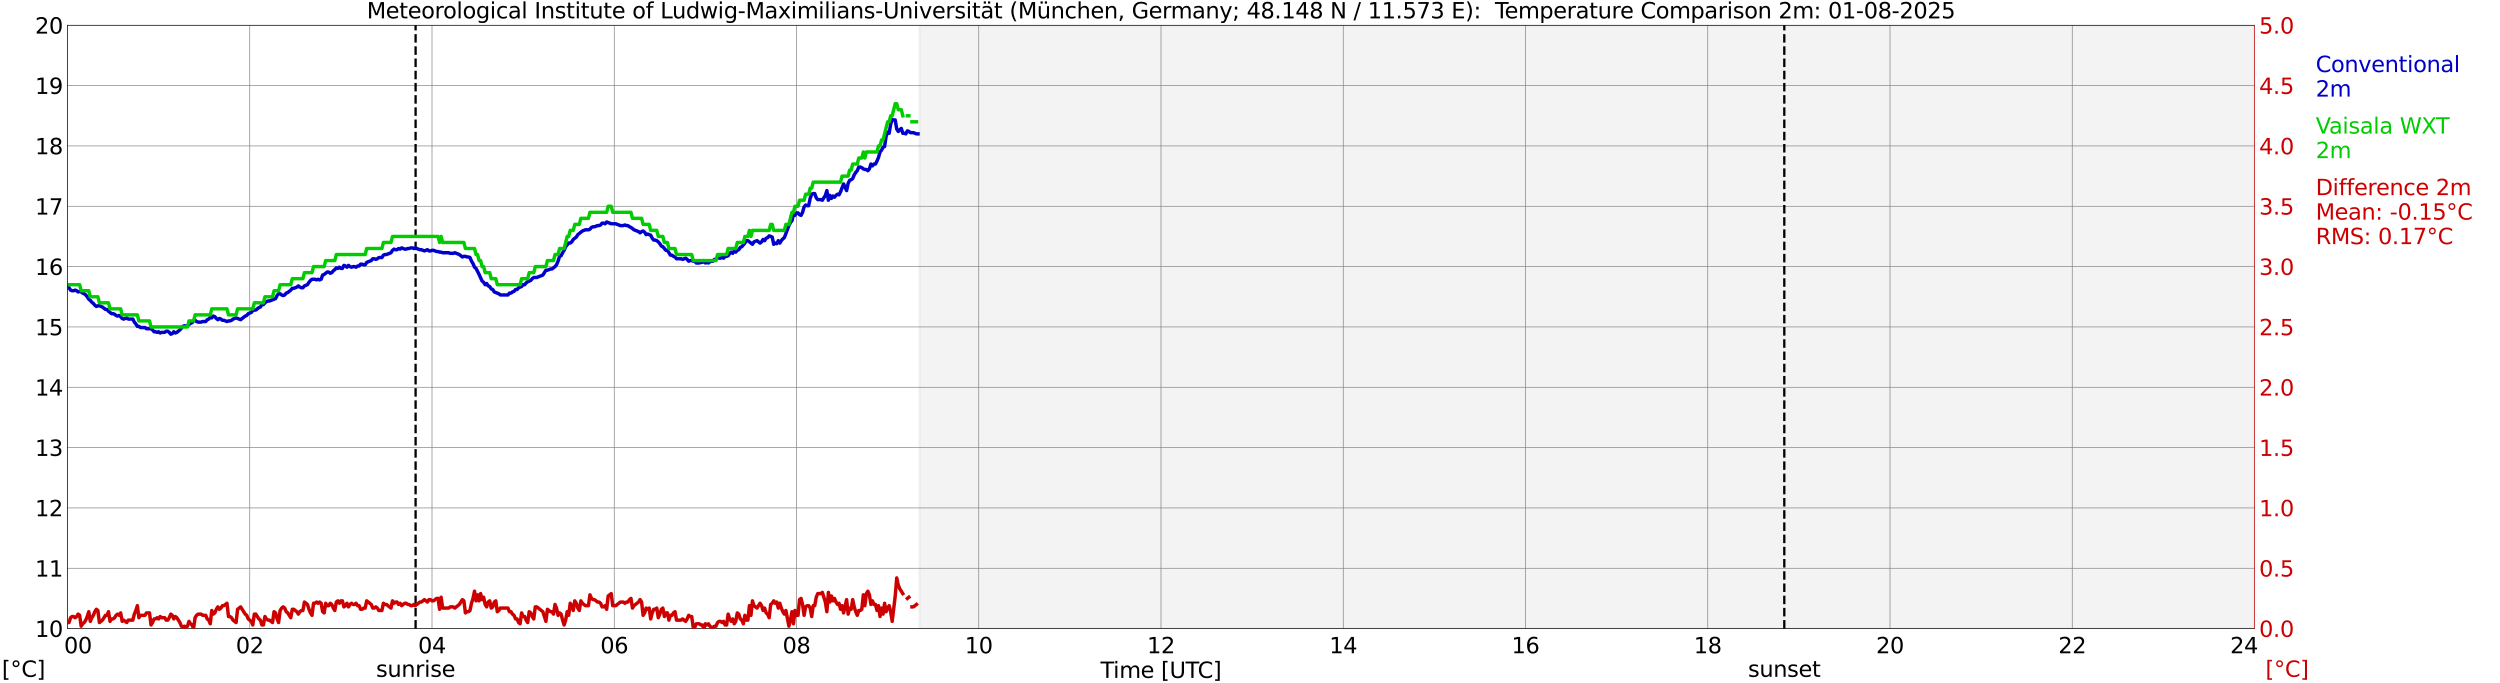 <?xml version="1.0" encoding="utf-8" standalone="no"?>
<!DOCTYPE svg PUBLIC "-//W3C//DTD SVG 1.1//EN"
  "http://www.w3.org/Graphics/SVG/1.1/DTD/svg11.dtd">
<svg xmlns:xlink="http://www.w3.org/1999/xlink" width="1085.4pt" height="296.64pt" viewBox="0 0 1085.4 296.64" xmlns="http://www.w3.org/2000/svg" version="1.1">
 <defs>
  <style type="text/css">*{stroke-linejoin: round; stroke-linecap: butt}</style>
 </defs>
 <g id="figure_1">
  <g id="patch_1">
   <path d="M 0 296.64 
L 1085.4 296.64 
L 1085.4 0 
L 0 0 
z
" style="fill: #ffffff"/>
  </g>
  <g id="axes_1">
   <g id="patch_2">
    <path d="M 29.306 272.909 
L 978.814 272.909 
L 978.814 10.976 
L 29.306 10.976 
z
" style="fill: #ffffff"/>
   </g>
   <g id="patch_3">
    <path d="M 399.218 272.909 
L 978.814 272.909 
L 978.814 10.976 
L 399.218 10.976 
z
" clip-path="url(#pa0a23e6e0c)" style="fill: #d3d3d3; opacity: 0.25; stroke: #d3d3d3; stroke-linejoin: miter"/>
   </g>
   <g id="matplotlib.axis_1">
    <g id="xtick_1">
     <g id="line2d_1">
      <path d="M 29.306 272.909 
L 29.306 10.976 
" clip-path="url(#pa0a23e6e0c)" style="fill: none; stroke: #808080; stroke-width: 0.3; stroke-linecap: square"/>
     </g>
     <g id="line2d_2"/>
     <g id="text_1">
      <!--    00 -->
      <g transform="translate(18.733 283.627) scale(0.095 -0.095)">
       <defs>
        <path id="DejaVuSans-20" transform="scale(0.016)"/>
        <path id="DejaVuSans-30" d="M 2034 4250 
Q 1547 4250 1301 3770 
Q 1056 3291 1056 2328 
Q 1056 1369 1301 889 
Q 1547 409 2034 409 
Q 2525 409 2770 889 
Q 3016 1369 3016 2328 
Q 3016 3291 2770 3770 
Q 2525 4250 2034 4250 
z
M 2034 4750 
Q 2819 4750 3233 4129 
Q 3647 3509 3647 2328 
Q 3647 1150 3233 529 
Q 2819 -91 2034 -91 
Q 1250 -91 836 529 
Q 422 1150 422 2328 
Q 422 3509 836 4129 
Q 1250 4750 2034 4750 
z
" transform="scale(0.016)"/>
       </defs>
       <use xlink:href="#DejaVuSans-20"/>
       <use xlink:href="#DejaVuSans-20" transform="translate(31.787 0)"/>
       <use xlink:href="#DejaVuSans-20" transform="translate(63.574 0)"/>
       <use xlink:href="#DejaVuSans-30" transform="translate(95.361 0)"/>
       <use xlink:href="#DejaVuSans-30" transform="translate(158.984 0)"/>
      </g>
     </g>
    </g>
    <g id="xtick_2">
     <g id="line2d_3">
      <path d="M 108.431 272.909 
L 108.431 10.976 
" clip-path="url(#pa0a23e6e0c)" style="fill: none; stroke: #808080; stroke-width: 0.3; stroke-linecap: square"/>
     </g>
     <g id="line2d_4"/>
     <g id="text_2">
      <!-- 02 -->
      <g transform="translate(102.387 283.627) scale(0.095 -0.095)">
       <defs>
        <path id="DejaVuSans-32" d="M 1228 531 
L 3431 531 
L 3431 0 
L 469 0 
L 469 531 
Q 828 903 1448 1529 
Q 2069 2156 2228 2338 
Q 2531 2678 2651 2914 
Q 2772 3150 2772 3378 
Q 2772 3750 2511 3984 
Q 2250 4219 1831 4219 
Q 1534 4219 1204 4116 
Q 875 4013 500 3803 
L 500 4441 
Q 881 4594 1212 4672 
Q 1544 4750 1819 4750 
Q 2544 4750 2975 4387 
Q 3406 4025 3406 3419 
Q 3406 3131 3298 2873 
Q 3191 2616 2906 2266 
Q 2828 2175 2409 1742 
Q 1991 1309 1228 531 
z
" transform="scale(0.016)"/>
       </defs>
       <use xlink:href="#DejaVuSans-30"/>
       <use xlink:href="#DejaVuSans-32" transform="translate(63.623 0)"/>
      </g>
     </g>
    </g>
    <g id="xtick_3">
     <g id="line2d_5">
      <path d="M 187.557 272.909 
L 187.557 10.976 
" clip-path="url(#pa0a23e6e0c)" style="fill: none; stroke: #808080; stroke-width: 0.3; stroke-linecap: square"/>
     </g>
     <g id="line2d_6"/>
     <g id="text_3">
      <!-- 04 -->
      <g transform="translate(181.513 283.627) scale(0.095 -0.095)">
       <defs>
        <path id="DejaVuSans-34" d="M 2419 4116 
L 825 1625 
L 2419 1625 
L 2419 4116 
z
M 2253 4666 
L 3047 4666 
L 3047 1625 
L 3713 1625 
L 3713 1100 
L 3047 1100 
L 3047 0 
L 2419 0 
L 2419 1100 
L 313 1100 
L 313 1709 
L 2253 4666 
z
" transform="scale(0.016)"/>
       </defs>
       <use xlink:href="#DejaVuSans-30"/>
       <use xlink:href="#DejaVuSans-34" transform="translate(63.623 0)"/>
      </g>
     </g>
    </g>
    <g id="xtick_4">
     <g id="line2d_7">
      <path d="M 266.683 272.909 
L 266.683 10.976 
" clip-path="url(#pa0a23e6e0c)" style="fill: none; stroke: #808080; stroke-width: 0.3; stroke-linecap: square"/>
     </g>
     <g id="line2d_8"/>
     <g id="text_4">
      <!-- 06 -->
      <g transform="translate(260.638 283.627) scale(0.095 -0.095)">
       <defs>
        <path id="DejaVuSans-36" d="M 2113 2584 
Q 1688 2584 1439 2293 
Q 1191 2003 1191 1497 
Q 1191 994 1439 701 
Q 1688 409 2113 409 
Q 2538 409 2786 701 
Q 3034 994 3034 1497 
Q 3034 2003 2786 2293 
Q 2538 2584 2113 2584 
z
M 3366 4563 
L 3366 3988 
Q 3128 4100 2886 4159 
Q 2644 4219 2406 4219 
Q 1781 4219 1451 3797 
Q 1122 3375 1075 2522 
Q 1259 2794 1537 2939 
Q 1816 3084 2150 3084 
Q 2853 3084 3261 2657 
Q 3669 2231 3669 1497 
Q 3669 778 3244 343 
Q 2819 -91 2113 -91 
Q 1303 -91 875 529 
Q 447 1150 447 2328 
Q 447 3434 972 4092 
Q 1497 4750 2381 4750 
Q 2619 4750 2861 4703 
Q 3103 4656 3366 4563 
z
" transform="scale(0.016)"/>
       </defs>
       <use xlink:href="#DejaVuSans-30"/>
       <use xlink:href="#DejaVuSans-36" transform="translate(63.623 0)"/>
      </g>
     </g>
    </g>
    <g id="xtick_5">
     <g id="line2d_9">
      <path d="M 345.808 272.909 
L 345.808 10.976 
" clip-path="url(#pa0a23e6e0c)" style="fill: none; stroke: #808080; stroke-width: 0.3; stroke-linecap: square"/>
     </g>
     <g id="line2d_10"/>
     <g id="text_5">
      <!-- 08 -->
      <g transform="translate(339.764 283.627) scale(0.095 -0.095)">
       <defs>
        <path id="DejaVuSans-38" d="M 2034 2216 
Q 1584 2216 1326 1975 
Q 1069 1734 1069 1313 
Q 1069 891 1326 650 
Q 1584 409 2034 409 
Q 2484 409 2743 651 
Q 3003 894 3003 1313 
Q 3003 1734 2745 1975 
Q 2488 2216 2034 2216 
z
M 1403 2484 
Q 997 2584 770 2862 
Q 544 3141 544 3541 
Q 544 4100 942 4425 
Q 1341 4750 2034 4750 
Q 2731 4750 3128 4425 
Q 3525 4100 3525 3541 
Q 3525 3141 3298 2862 
Q 3072 2584 2669 2484 
Q 3125 2378 3379 2068 
Q 3634 1759 3634 1313 
Q 3634 634 3220 271 
Q 2806 -91 2034 -91 
Q 1263 -91 848 271 
Q 434 634 434 1313 
Q 434 1759 690 2068 
Q 947 2378 1403 2484 
z
M 1172 3481 
Q 1172 3119 1398 2916 
Q 1625 2713 2034 2713 
Q 2441 2713 2670 2916 
Q 2900 3119 2900 3481 
Q 2900 3844 2670 4047 
Q 2441 4250 2034 4250 
Q 1625 4250 1398 4047 
Q 1172 3844 1172 3481 
z
" transform="scale(0.016)"/>
       </defs>
       <use xlink:href="#DejaVuSans-30"/>
       <use xlink:href="#DejaVuSans-38" transform="translate(63.623 0)"/>
      </g>
     </g>
    </g>
    <g id="xtick_6">
     <g id="line2d_11">
      <path d="M 424.934 272.909 
L 424.934 10.976 
" clip-path="url(#pa0a23e6e0c)" style="fill: none; stroke: #808080; stroke-width: 0.3; stroke-linecap: square"/>
     </g>
     <g id="line2d_12"/>
     <g id="text_6">
      <!-- 10 -->
      <g transform="translate(418.89 283.627) scale(0.095 -0.095)">
       <defs>
        <path id="DejaVuSans-31" d="M 794 531 
L 1825 531 
L 1825 4091 
L 703 3866 
L 703 4441 
L 1819 4666 
L 2450 4666 
L 2450 531 
L 3481 531 
L 3481 0 
L 794 0 
L 794 531 
z
" transform="scale(0.016)"/>
       </defs>
       <use xlink:href="#DejaVuSans-31"/>
       <use xlink:href="#DejaVuSans-30" transform="translate(63.623 0)"/>
      </g>
     </g>
    </g>
    <g id="xtick_7">
     <g id="line2d_13">
      <path d="M 504.06 272.909 
L 504.06 10.976 
" clip-path="url(#pa0a23e6e0c)" style="fill: none; stroke: #808080; stroke-width: 0.3; stroke-linecap: square"/>
     </g>
     <g id="line2d_14"/>
     <g id="text_7">
      <!-- 12 -->
      <g transform="translate(498.015 283.627) scale(0.095 -0.095)">
       <use xlink:href="#DejaVuSans-31"/>
       <use xlink:href="#DejaVuSans-32" transform="translate(63.623 0)"/>
      </g>
     </g>
    </g>
    <g id="xtick_8">
     <g id="line2d_15">
      <path d="M 583.185 272.909 
L 583.185 10.976 
" clip-path="url(#pa0a23e6e0c)" style="fill: none; stroke: #808080; stroke-width: 0.3; stroke-linecap: square"/>
     </g>
     <g id="line2d_16"/>
     <g id="text_8">
      <!-- 14 -->
      <g transform="translate(577.141 283.627) scale(0.095 -0.095)">
       <use xlink:href="#DejaVuSans-31"/>
       <use xlink:href="#DejaVuSans-34" transform="translate(63.623 0)"/>
      </g>
     </g>
    </g>
    <g id="xtick_9">
     <g id="line2d_17">
      <path d="M 662.311 272.909 
L 662.311 10.976 
" clip-path="url(#pa0a23e6e0c)" style="fill: none; stroke: #808080; stroke-width: 0.3; stroke-linecap: square"/>
     </g>
     <g id="line2d_18"/>
     <g id="text_9">
      <!-- 16 -->
      <g transform="translate(656.267 283.627) scale(0.095 -0.095)">
       <use xlink:href="#DejaVuSans-31"/>
       <use xlink:href="#DejaVuSans-36" transform="translate(63.623 0)"/>
      </g>
     </g>
    </g>
    <g id="xtick_10">
     <g id="line2d_19">
      <path d="M 741.437 272.909 
L 741.437 10.976 
" clip-path="url(#pa0a23e6e0c)" style="fill: none; stroke: #808080; stroke-width: 0.3; stroke-linecap: square"/>
     </g>
     <g id="line2d_20"/>
     <g id="text_10">
      <!-- 18 -->
      <g transform="translate(735.392 283.627) scale(0.095 -0.095)">
       <use xlink:href="#DejaVuSans-31"/>
       <use xlink:href="#DejaVuSans-38" transform="translate(63.623 0)"/>
      </g>
     </g>
    </g>
    <g id="xtick_11">
     <g id="line2d_21">
      <path d="M 820.562 272.909 
L 820.562 10.976 
" clip-path="url(#pa0a23e6e0c)" style="fill: none; stroke: #808080; stroke-width: 0.3; stroke-linecap: square"/>
     </g>
     <g id="line2d_22"/>
     <g id="text_11">
      <!-- 20 -->
      <g transform="translate(814.518 283.627) scale(0.095 -0.095)">
       <use xlink:href="#DejaVuSans-32"/>
       <use xlink:href="#DejaVuSans-30" transform="translate(63.623 0)"/>
      </g>
     </g>
    </g>
    <g id="xtick_12">
     <g id="line2d_23">
      <path d="M 899.688 272.909 
L 899.688 10.976 
" clip-path="url(#pa0a23e6e0c)" style="fill: none; stroke: #808080; stroke-width: 0.3; stroke-linecap: square"/>
     </g>
     <g id="line2d_24"/>
     <g id="text_12">
      <!-- 22 -->
      <g transform="translate(893.644 283.627) scale(0.095 -0.095)">
       <use xlink:href="#DejaVuSans-32"/>
       <use xlink:href="#DejaVuSans-32" transform="translate(63.623 0)"/>
      </g>
     </g>
    </g>
    <g id="xtick_13">
     <g id="line2d_25">
      <path d="M 978.814 272.909 
L 978.814 10.976 
" clip-path="url(#pa0a23e6e0c)" style="fill: none; stroke: #808080; stroke-width: 0.3; stroke-linecap: square"/>
     </g>
     <g id="line2d_26"/>
     <g id="text_13">
      <!-- 24    -->
      <g transform="translate(968.241 283.627) scale(0.095 -0.095)">
       <use xlink:href="#DejaVuSans-32"/>
       <use xlink:href="#DejaVuSans-34" transform="translate(63.623 0)"/>
       <use xlink:href="#DejaVuSans-20" transform="translate(127.246 0)"/>
       <use xlink:href="#DejaVuSans-20" transform="translate(159.033 0)"/>
       <use xlink:href="#DejaVuSans-20" transform="translate(190.82 0)"/>
      </g>
     </g>
    </g>
    <g id="text_14">
     <!-- Time [UTC] -->
     <g transform="translate(477.806 294.322) scale(0.095 -0.095)">
      <defs>
       <path id="DejaVuSans-54" d="M -19 4666 
L 3928 4666 
L 3928 4134 
L 2272 4134 
L 2272 0 
L 1638 0 
L 1638 4134 
L -19 4134 
L -19 4666 
z
" transform="scale(0.016)"/>
       <path id="DejaVuSans-69" d="M 603 3500 
L 1178 3500 
L 1178 0 
L 603 0 
L 603 3500 
z
M 603 4863 
L 1178 4863 
L 1178 4134 
L 603 4134 
L 603 4863 
z
" transform="scale(0.016)"/>
       <path id="DejaVuSans-6d" d="M 3328 2828 
Q 3544 3216 3844 3400 
Q 4144 3584 4550 3584 
Q 5097 3584 5394 3201 
Q 5691 2819 5691 2113 
L 5691 0 
L 5113 0 
L 5113 2094 
Q 5113 2597 4934 2840 
Q 4756 3084 4391 3084 
Q 3944 3084 3684 2787 
Q 3425 2491 3425 1978 
L 3425 0 
L 2847 0 
L 2847 2094 
Q 2847 2600 2669 2842 
Q 2491 3084 2119 3084 
Q 1678 3084 1418 2786 
Q 1159 2488 1159 1978 
L 1159 0 
L 581 0 
L 581 3500 
L 1159 3500 
L 1159 2956 
Q 1356 3278 1631 3431 
Q 1906 3584 2284 3584 
Q 2666 3584 2933 3390 
Q 3200 3197 3328 2828 
z
" transform="scale(0.016)"/>
       <path id="DejaVuSans-65" d="M 3597 1894 
L 3597 1613 
L 953 1613 
Q 991 1019 1311 708 
Q 1631 397 2203 397 
Q 2534 397 2845 478 
Q 3156 559 3463 722 
L 3463 178 
Q 3153 47 2828 -22 
Q 2503 -91 2169 -91 
Q 1331 -91 842 396 
Q 353 884 353 1716 
Q 353 2575 817 3079 
Q 1281 3584 2069 3584 
Q 2775 3584 3186 3129 
Q 3597 2675 3597 1894 
z
M 3022 2063 
Q 3016 2534 2758 2815 
Q 2500 3097 2075 3097 
Q 1594 3097 1305 2825 
Q 1016 2553 972 2059 
L 3022 2063 
z
" transform="scale(0.016)"/>
       <path id="DejaVuSans-5b" d="M 550 4863 
L 1875 4863 
L 1875 4416 
L 1125 4416 
L 1125 -397 
L 1875 -397 
L 1875 -844 
L 550 -844 
L 550 4863 
z
" transform="scale(0.016)"/>
       <path id="DejaVuSans-55" d="M 556 4666 
L 1191 4666 
L 1191 1831 
Q 1191 1081 1462 751 
Q 1734 422 2344 422 
Q 2950 422 3222 751 
Q 3494 1081 3494 1831 
L 3494 4666 
L 4128 4666 
L 4128 1753 
Q 4128 841 3676 375 
Q 3225 -91 2344 -91 
Q 1459 -91 1007 375 
Q 556 841 556 1753 
L 556 4666 
z
" transform="scale(0.016)"/>
       <path id="DejaVuSans-43" d="M 4122 4306 
L 4122 3641 
Q 3803 3938 3442 4084 
Q 3081 4231 2675 4231 
Q 1875 4231 1450 3742 
Q 1025 3253 1025 2328 
Q 1025 1406 1450 917 
Q 1875 428 2675 428 
Q 3081 428 3442 575 
Q 3803 722 4122 1019 
L 4122 359 
Q 3791 134 3420 21 
Q 3050 -91 2638 -91 
Q 1578 -91 968 557 
Q 359 1206 359 2328 
Q 359 3453 968 4101 
Q 1578 4750 2638 4750 
Q 3056 4750 3426 4639 
Q 3797 4528 4122 4306 
z
" transform="scale(0.016)"/>
       <path id="DejaVuSans-5d" d="M 1947 4863 
L 1947 -844 
L 622 -844 
L 622 -397 
L 1369 -397 
L 1369 4416 
L 622 4416 
L 622 4863 
L 1947 4863 
z
" transform="scale(0.016)"/>
      </defs>
      <use xlink:href="#DejaVuSans-54"/>
      <use xlink:href="#DejaVuSans-69" transform="translate(57.959 0)"/>
      <use xlink:href="#DejaVuSans-6d" transform="translate(85.742 0)"/>
      <use xlink:href="#DejaVuSans-65" transform="translate(183.154 0)"/>
      <use xlink:href="#DejaVuSans-20" transform="translate(244.678 0)"/>
      <use xlink:href="#DejaVuSans-5b" transform="translate(276.465 0)"/>
      <use xlink:href="#DejaVuSans-55" transform="translate(315.479 0)"/>
      <use xlink:href="#DejaVuSans-54" transform="translate(388.672 0)"/>
      <use xlink:href="#DejaVuSans-43" transform="translate(443.881 0)"/>
      <use xlink:href="#DejaVuSans-5d" transform="translate(513.705 0)"/>
     </g>
    </g>
   </g>
   <g id="matplotlib.axis_2">
    <g id="ytick_1">
     <g id="line2d_27">
      <path d="M 29.306 272.909 
L 978.814 272.909 
" clip-path="url(#pa0a23e6e0c)" style="fill: none; stroke: #808080; stroke-width: 0.3; stroke-linecap: square"/>
     </g>
     <g id="line2d_28"/>
     <g id="text_15">
      <!-- 10 -->
      <g transform="translate(15.217 276.518) scale(0.095 -0.095)">
       <use xlink:href="#DejaVuSans-31"/>
       <use xlink:href="#DejaVuSans-30" transform="translate(63.623 0)"/>
      </g>
     </g>
    </g>
    <g id="ytick_2">
     <g id="line2d_29">
      <path d="M 29.306 246.715 
L 978.814 246.715 
" clip-path="url(#pa0a23e6e0c)" style="fill: none; stroke: #808080; stroke-width: 0.3; stroke-linecap: square"/>
     </g>
     <g id="line2d_30"/>
     <g id="text_16">
      <!-- 11 -->
      <g transform="translate(15.217 250.325) scale(0.095 -0.095)">
       <use xlink:href="#DejaVuSans-31"/>
       <use xlink:href="#DejaVuSans-31" transform="translate(63.623 0)"/>
      </g>
     </g>
    </g>
    <g id="ytick_3">
     <g id="line2d_31">
      <path d="M 29.306 220.522 
L 978.814 220.522 
" clip-path="url(#pa0a23e6e0c)" style="fill: none; stroke: #808080; stroke-width: 0.3; stroke-linecap: square"/>
     </g>
     <g id="line2d_32"/>
     <g id="text_17">
      <!-- 12 -->
      <g transform="translate(15.217 224.131) scale(0.095 -0.095)">
       <use xlink:href="#DejaVuSans-31"/>
       <use xlink:href="#DejaVuSans-32" transform="translate(63.623 0)"/>
      </g>
     </g>
    </g>
    <g id="ytick_4">
     <g id="line2d_33">
      <path d="M 29.306 194.329 
L 978.814 194.329 
" clip-path="url(#pa0a23e6e0c)" style="fill: none; stroke: #808080; stroke-width: 0.3; stroke-linecap: square"/>
     </g>
     <g id="line2d_34"/>
     <g id="text_18">
      <!-- 13 -->
      <g transform="translate(15.217 197.938) scale(0.095 -0.095)">
       <defs>
        <path id="DejaVuSans-33" d="M 2597 2516 
Q 3050 2419 3304 2112 
Q 3559 1806 3559 1356 
Q 3559 666 3084 287 
Q 2609 -91 1734 -91 
Q 1441 -91 1130 -33 
Q 819 25 488 141 
L 488 750 
Q 750 597 1062 519 
Q 1375 441 1716 441 
Q 2309 441 2620 675 
Q 2931 909 2931 1356 
Q 2931 1769 2642 2001 
Q 2353 2234 1838 2234 
L 1294 2234 
L 1294 2753 
L 1863 2753 
Q 2328 2753 2575 2939 
Q 2822 3125 2822 3475 
Q 2822 3834 2567 4026 
Q 2313 4219 1838 4219 
Q 1578 4219 1281 4162 
Q 984 4106 628 3988 
L 628 4550 
Q 988 4650 1302 4700 
Q 1616 4750 1894 4750 
Q 2613 4750 3031 4423 
Q 3450 4097 3450 3541 
Q 3450 3153 3228 2886 
Q 3006 2619 2597 2516 
z
" transform="scale(0.016)"/>
       </defs>
       <use xlink:href="#DejaVuSans-31"/>
       <use xlink:href="#DejaVuSans-33" transform="translate(63.623 0)"/>
      </g>
     </g>
    </g>
    <g id="ytick_5">
     <g id="line2d_35">
      <path d="M 29.306 168.136 
L 978.814 168.136 
" clip-path="url(#pa0a23e6e0c)" style="fill: none; stroke: #808080; stroke-width: 0.3; stroke-linecap: square"/>
     </g>
     <g id="line2d_36"/>
     <g id="text_19">
      <!-- 14 -->
      <g transform="translate(15.217 171.745) scale(0.095 -0.095)">
       <use xlink:href="#DejaVuSans-31"/>
       <use xlink:href="#DejaVuSans-34" transform="translate(63.623 0)"/>
      </g>
     </g>
    </g>
    <g id="ytick_6">
     <g id="line2d_37">
      <path d="M 29.306 141.942 
L 978.814 141.942 
" clip-path="url(#pa0a23e6e0c)" style="fill: none; stroke: #808080; stroke-width: 0.3; stroke-linecap: square"/>
     </g>
     <g id="line2d_38"/>
     <g id="text_20">
      <!-- 15 -->
      <g transform="translate(15.217 145.551) scale(0.095 -0.095)">
       <defs>
        <path id="DejaVuSans-35" d="M 691 4666 
L 3169 4666 
L 3169 4134 
L 1269 4134 
L 1269 2991 
Q 1406 3038 1543 3061 
Q 1681 3084 1819 3084 
Q 2600 3084 3056 2656 
Q 3513 2228 3513 1497 
Q 3513 744 3044 326 
Q 2575 -91 1722 -91 
Q 1428 -91 1123 -41 
Q 819 9 494 109 
L 494 744 
Q 775 591 1075 516 
Q 1375 441 1709 441 
Q 2250 441 2565 725 
Q 2881 1009 2881 1497 
Q 2881 1984 2565 2268 
Q 2250 2553 1709 2553 
Q 1456 2553 1204 2497 
Q 953 2441 691 2322 
L 691 4666 
z
" transform="scale(0.016)"/>
       </defs>
       <use xlink:href="#DejaVuSans-31"/>
       <use xlink:href="#DejaVuSans-35" transform="translate(63.623 0)"/>
      </g>
     </g>
    </g>
    <g id="ytick_7">
     <g id="line2d_39">
      <path d="M 29.306 115.749 
L 978.814 115.749 
" clip-path="url(#pa0a23e6e0c)" style="fill: none; stroke: #808080; stroke-width: 0.3; stroke-linecap: square"/>
     </g>
     <g id="line2d_40"/>
     <g id="text_21">
      <!-- 16 -->
      <g transform="translate(15.217 119.358) scale(0.095 -0.095)">
       <use xlink:href="#DejaVuSans-31"/>
       <use xlink:href="#DejaVuSans-36" transform="translate(63.623 0)"/>
      </g>
     </g>
    </g>
    <g id="ytick_8">
     <g id="line2d_41">
      <path d="M 29.306 89.556 
L 978.814 89.556 
" clip-path="url(#pa0a23e6e0c)" style="fill: none; stroke: #808080; stroke-width: 0.3; stroke-linecap: square"/>
     </g>
     <g id="line2d_42"/>
     <g id="text_22">
      <!-- 17 -->
      <g transform="translate(15.217 93.165) scale(0.095 -0.095)">
       <defs>
        <path id="DejaVuSans-37" d="M 525 4666 
L 3525 4666 
L 3525 4397 
L 1831 0 
L 1172 0 
L 2766 4134 
L 525 4134 
L 525 4666 
z
" transform="scale(0.016)"/>
       </defs>
       <use xlink:href="#DejaVuSans-31"/>
       <use xlink:href="#DejaVuSans-37" transform="translate(63.623 0)"/>
      </g>
     </g>
    </g>
    <g id="ytick_9">
     <g id="line2d_43">
      <path d="M 29.306 63.362 
L 978.814 63.362 
" clip-path="url(#pa0a23e6e0c)" style="fill: none; stroke: #808080; stroke-width: 0.3; stroke-linecap: square"/>
     </g>
     <g id="line2d_44"/>
     <g id="text_23">
      <!-- 18 -->
      <g transform="translate(15.217 66.972) scale(0.095 -0.095)">
       <use xlink:href="#DejaVuSans-31"/>
       <use xlink:href="#DejaVuSans-38" transform="translate(63.623 0)"/>
      </g>
     </g>
    </g>
    <g id="ytick_10">
     <g id="line2d_45">
      <path d="M 29.306 37.169 
L 978.814 37.169 
" clip-path="url(#pa0a23e6e0c)" style="fill: none; stroke: #808080; stroke-width: 0.3; stroke-linecap: square"/>
     </g>
     <g id="line2d_46"/>
     <g id="text_24">
      <!-- 19 -->
      <g transform="translate(15.217 40.778) scale(0.095 -0.095)">
       <defs>
        <path id="DejaVuSans-39" d="M 703 97 
L 703 672 
Q 941 559 1184 500 
Q 1428 441 1663 441 
Q 2288 441 2617 861 
Q 2947 1281 2994 2138 
Q 2813 1869 2534 1725 
Q 2256 1581 1919 1581 
Q 1219 1581 811 2004 
Q 403 2428 403 3163 
Q 403 3881 828 4315 
Q 1253 4750 1959 4750 
Q 2769 4750 3195 4129 
Q 3622 3509 3622 2328 
Q 3622 1225 3098 567 
Q 2575 -91 1691 -91 
Q 1453 -91 1209 -44 
Q 966 3 703 97 
z
M 1959 2075 
Q 2384 2075 2632 2365 
Q 2881 2656 2881 3163 
Q 2881 3666 2632 3958 
Q 2384 4250 1959 4250 
Q 1534 4250 1286 3958 
Q 1038 3666 1038 3163 
Q 1038 2656 1286 2365 
Q 1534 2075 1959 2075 
z
" transform="scale(0.016)"/>
       </defs>
       <use xlink:href="#DejaVuSans-31"/>
       <use xlink:href="#DejaVuSans-39" transform="translate(63.623 0)"/>
      </g>
     </g>
    </g>
    <g id="ytick_11">
     <g id="line2d_47">
      <path d="M 29.306 10.976 
L 978.814 10.976 
" clip-path="url(#pa0a23e6e0c)" style="fill: none; stroke: #808080; stroke-width: 0.3; stroke-linecap: square"/>
     </g>
     <g id="line2d_48"/>
     <g id="text_25">
      <!-- 20 -->
      <g transform="translate(15.217 14.585) scale(0.095 -0.095)">
       <use xlink:href="#DejaVuSans-32"/>
       <use xlink:href="#DejaVuSans-30" transform="translate(63.623 0)"/>
      </g>
     </g>
    </g>
   </g>
   <g id="line2d_49">
    <path d="M 180.436 272.909 
L 180.436 10.976 
" clip-path="url(#pa0a23e6e0c)" style="fill: none; stroke-dasharray: 3.7,1.6; stroke-dashoffset: 0; stroke: #000000"/>
   </g>
   <g id="line2d_50">
    <path d="M 774.67 272.909 
L 774.67 10.976 
" clip-path="url(#pa0a23e6e0c)" style="fill: none; stroke-dasharray: 3.7,1.6; stroke-dashoffset: 0; stroke: #000000"/>
   </g>
   <g id="line2d_51">
    <path d="M 29.306 124.917 
L 29.965 124.917 
L 30.625 125.964 
L 31.284 126.226 
L 31.943 126.226 
L 32.603 125.964 
L 33.262 126.226 
L 33.921 126.75 
L 34.581 126.488 
L 35.24 126.75 
L 35.9 127.274 
L 36.559 127.536 
L 37.218 128.06 
L 37.878 128.846 
L 38.537 129.893 
L 39.197 130.417 
L 39.856 131.203 
L 40.515 131.727 
L 41.175 132.513 
L 41.834 133.037 
L 42.493 132.775 
L 43.153 132.775 
L 44.472 133.298 
L 45.79 134.346 
L 46.45 134.346 
L 47.109 135.132 
L 48.428 136.18 
L 49.087 136.18 
L 49.747 136.442 
L 50.406 136.966 
L 51.065 137.227 
L 51.725 136.966 
L 52.384 137.489 
L 53.043 138.275 
L 53.703 138.537 
L 55.022 138.013 
L 55.681 138.537 
L 57.659 138.537 
L 58.319 139.847 
L 58.978 140.633 
L 59.637 141.68 
L 60.297 141.68 
L 60.956 142.204 
L 62.934 142.204 
L 63.594 142.728 
L 65.572 142.728 
L 66.231 143.252 
L 66.89 144.038 
L 67.55 144.038 
L 68.209 144.3 
L 68.869 144.038 
L 69.528 144.562 
L 70.187 144.3 
L 71.506 144.3 
L 72.166 143.776 
L 72.825 143.776 
L 73.484 144.3 
L 74.144 145.085 
L 74.803 144.824 
L 75.462 144.038 
L 76.122 144.562 
L 76.781 144.3 
L 78.1 143.252 
L 79.419 141.68 
L 80.078 141.418 
L 80.737 141.68 
L 81.397 141.418 
L 82.716 140.371 
L 83.375 140.109 
L 84.034 139.323 
L 84.694 139.061 
L 85.353 139.585 
L 86.013 139.847 
L 87.331 139.847 
L 87.991 139.585 
L 89.309 139.585 
L 89.969 138.799 
L 90.628 138.537 
L 91.288 137.751 
L 91.947 138.013 
L 92.606 137.227 
L 93.266 137.489 
L 93.925 138.275 
L 94.584 138.799 
L 95.244 138.275 
L 95.903 138.537 
L 96.563 139.061 
L 97.222 139.061 
L 98.541 139.585 
L 99.2 139.323 
L 99.86 139.323 
L 100.519 139.061 
L 101.178 138.537 
L 102.497 138.013 
L 104.475 138.799 
L 106.453 137.227 
L 107.113 136.966 
L 107.772 136.18 
L 109.091 135.656 
L 109.75 134.87 
L 110.41 134.608 
L 111.069 134.608 
L 112.388 133.56 
L 113.047 133.298 
L 113.707 132.251 
L 114.366 132.251 
L 115.025 131.465 
L 115.685 130.941 
L 116.344 130.679 
L 117.003 130.679 
L 119.641 129.631 
L 120.3 128.322 
L 120.96 127.536 
L 121.619 127.536 
L 122.278 128.06 
L 122.938 128.322 
L 123.597 128.06 
L 124.257 127.274 
L 124.916 127.012 
L 126.235 125.964 
L 126.894 125.179 
L 127.553 125.179 
L 128.872 124.655 
L 129.532 124.131 
L 130.191 124.655 
L 130.85 124.917 
L 131.51 124.917 
L 132.169 124.131 
L 133.488 123.607 
L 134.147 122.559 
L 134.807 121.773 
L 135.466 121.25 
L 136.785 121.25 
L 137.444 121.511 
L 138.104 121.25 
L 138.763 121.511 
L 139.422 121.25 
L 140.082 119.416 
L 140.741 119.154 
L 142.06 118.106 
L 142.719 118.106 
L 143.379 118.63 
L 144.038 118.368 
L 144.697 117.582 
L 145.357 117.059 
L 146.016 116.273 
L 146.676 116.535 
L 147.335 116.011 
L 147.994 116.535 
L 148.654 116.535 
L 149.313 115.225 
L 149.972 115.487 
L 150.632 116.011 
L 151.291 115.225 
L 151.951 115.749 
L 152.61 116.011 
L 153.269 115.749 
L 153.929 115.749 
L 154.588 116.011 
L 155.247 115.487 
L 155.907 115.487 
L 156.566 114.701 
L 157.226 114.701 
L 157.885 114.963 
L 158.544 114.963 
L 159.204 113.915 
L 161.182 113.13 
L 161.841 112.344 
L 162.501 112.344 
L 163.16 112.606 
L 163.819 112.344 
L 164.479 111.82 
L 165.798 111.82 
L 166.457 110.772 
L 167.116 110.51 
L 167.776 110.51 
L 169.754 109.724 
L 170.413 108.677 
L 171.073 108.153 
L 171.732 108.415 
L 172.391 108.415 
L 173.051 107.891 
L 173.71 108.153 
L 174.37 107.629 
L 175.688 108.153 
L 176.348 108.153 
L 177.007 107.891 
L 177.666 107.891 
L 178.326 107.629 
L 178.985 107.629 
L 179.645 107.891 
L 180.304 107.629 
L 182.282 108.415 
L 182.941 108.415 
L 184.26 108.939 
L 185.579 108.415 
L 186.238 108.939 
L 186.898 108.939 
L 187.557 108.677 
L 188.216 108.677 
L 189.535 109.201 
L 190.195 109.201 
L 190.854 109.463 
L 191.513 109.463 
L 192.173 109.724 
L 194.81 109.724 
L 195.47 109.986 
L 196.788 109.986 
L 197.448 109.724 
L 199.426 110.51 
L 200.745 111.558 
L 201.404 111.296 
L 202.063 111.296 
L 202.723 111.558 
L 203.382 111.558 
L 204.042 111.82 
L 204.701 113.392 
L 205.36 114.439 
L 206.02 116.011 
L 206.679 116.535 
L 207.998 119.154 
L 209.317 122.035 
L 209.976 122.559 
L 210.635 123.607 
L 211.295 123.083 
L 211.954 124.131 
L 212.614 124.393 
L 213.273 125.44 
L 213.932 125.702 
L 214.592 126.75 
L 216.57 127.536 
L 217.229 128.06 
L 220.526 128.06 
L 221.186 127.274 
L 221.845 127.274 
L 222.504 126.75 
L 223.164 126.488 
L 223.823 125.702 
L 224.482 125.702 
L 225.142 124.917 
L 226.461 124.393 
L 227.12 123.607 
L 227.779 123.607 
L 228.439 122.821 
L 229.098 122.297 
L 230.417 121.773 
L 231.076 120.988 
L 231.736 120.464 
L 233.054 120.464 
L 235.692 119.416 
L 237.011 117.321 
L 237.67 117.321 
L 238.989 116.797 
L 239.648 116.797 
L 240.967 115.749 
L 241.626 114.963 
L 242.286 113.392 
L 242.945 111.296 
L 243.604 111.034 
L 244.264 109.724 
L 244.923 108.677 
L 245.583 107.105 
L 246.901 105.534 
L 247.561 105.534 
L 248.22 105.01 
L 248.88 103.962 
L 250.198 102.914 
L 250.858 101.866 
L 252.836 100.295 
L 254.155 99.771 
L 255.473 99.771 
L 256.133 99.509 
L 256.792 98.723 
L 257.451 98.461 
L 258.111 98.461 
L 259.43 97.937 
L 260.089 97.937 
L 260.748 97.676 
L 261.408 96.89 
L 262.067 96.89 
L 262.726 97.152 
L 263.386 96.366 
L 265.364 97.152 
L 267.342 97.152 
L 269.32 97.937 
L 270.639 97.937 
L 271.298 97.676 
L 271.958 97.937 
L 272.617 97.937 
L 273.277 98.461 
L 273.936 98.723 
L 275.255 99.771 
L 277.233 100.557 
L 277.892 101.081 
L 278.552 100.557 
L 279.211 100.295 
L 279.87 100.819 
L 280.53 101.866 
L 281.189 101.605 
L 282.508 102.128 
L 283.167 103.438 
L 283.827 104.224 
L 284.486 104.224 
L 285.145 104.486 
L 285.805 105.01 
L 286.464 105.795 
L 287.124 106.843 
L 287.783 107.105 
L 289.102 108.677 
L 289.761 108.677 
L 291.08 110.772 
L 291.739 110.772 
L 292.399 111.296 
L 293.058 111.558 
L 293.717 112.344 
L 295.696 112.344 
L 296.355 112.606 
L 297.674 112.082 
L 298.333 112.606 
L 298.992 113.392 
L 299.652 113.13 
L 300.311 113.13 
L 300.971 113.392 
L 301.63 113.392 
L 302.289 114.177 
L 303.608 114.177 
L 304.267 113.915 
L 304.927 113.915 
L 305.586 113.13 
L 306.246 114.177 
L 306.905 113.915 
L 307.564 114.177 
L 308.224 113.653 
L 308.883 113.392 
L 309.543 113.392 
L 310.202 112.606 
L 310.861 112.606 
L 311.521 111.82 
L 312.18 112.082 
L 312.839 112.082 
L 313.499 111.82 
L 314.158 112.082 
L 314.818 111.296 
L 315.477 111.296 
L 316.136 111.034 
L 316.796 109.986 
L 317.455 109.463 
L 318.114 109.986 
L 318.774 108.939 
L 319.433 109.463 
L 320.093 108.677 
L 320.752 108.415 
L 321.411 107.367 
L 322.071 107.105 
L 323.39 105.534 
L 324.049 104.486 
L 324.708 104.486 
L 326.686 106.057 
L 327.346 105.01 
L 328.665 104.486 
L 329.983 105.534 
L 330.643 105.01 
L 331.302 103.962 
L 331.961 104.486 
L 332.621 103.438 
L 333.28 103.176 
L 333.94 102.39 
L 335.258 102.914 
L 335.918 106.057 
L 336.577 105.534 
L 337.236 105.795 
L 337.896 104.486 
L 338.555 105.534 
L 339.215 104.486 
L 339.874 103.7 
L 340.533 103.176 
L 342.512 97.937 
L 343.171 96.628 
L 343.83 95.842 
L 344.49 93.223 
L 345.149 93.485 
L 345.808 92.437 
L 346.468 92.437 
L 347.127 93.223 
L 347.787 93.485 
L 348.446 92.175 
L 349.105 89.818 
L 349.765 89.032 
L 350.424 89.294 
L 351.083 89.294 
L 351.743 86.15 
L 352.402 84.317 
L 353.062 84.055 
L 353.721 84.055 
L 354.38 85.889 
L 355.04 86.674 
L 356.359 86.674 
L 357.018 86.936 
L 358.337 84.841 
L 358.996 82.745 
L 359.655 86.936 
L 360.315 84.841 
L 360.974 86.15 
L 361.634 85.103 
L 362.293 85.627 
L 362.952 84.841 
L 363.612 84.317 
L 364.271 84.579 
L 364.93 83.269 
L 366.249 79.864 
L 367.568 82.745 
L 368.227 79.602 
L 368.887 78.292 
L 369.546 78.031 
L 370.206 77.507 
L 370.865 75.935 
L 371.524 74.887 
L 372.184 74.102 
L 372.843 72.53 
L 373.502 72.53 
L 374.162 72.792 
L 374.821 73.316 
L 375.481 73.578 
L 376.14 73.578 
L 376.799 74.102 
L 377.459 73.316 
L 378.118 71.22 
L 378.777 72.006 
L 379.437 71.22 
L 380.096 71.22 
L 380.756 69.911 
L 381.415 68.339 
L 382.074 65.982 
L 382.734 65.196 
L 383.393 63.886 
L 384.053 63.624 
L 384.712 59.171 
L 385.371 57.338 
L 386.031 57.862 
L 386.69 53.933 
L 387.349 51.837 
L 388.009 52.099 
L 388.668 52.099 
L 389.328 56.028 
L 389.987 57.076 
L 390.646 56.29 
L 391.306 55.766 
L 391.965 57.862 
L 392.624 57.862 
L 393.284 58.124 
L 393.943 56.814 
L 394.603 57.076 
L 395.262 57.6 
L 396.581 57.6 
L 397.899 58.124 
L 398.559 58.124 
L 398.559 58.124 
" clip-path="url(#pa0a23e6e0c)" style="fill: none; stroke: #0000cc; stroke-width: 1.5; stroke-linecap: square"/>
   </g>
   <g id="line2d_52">
    <path d="M 29.306 123.607 
L 34.581 123.607 
L 35.24 126.226 
L 38.537 126.226 
L 39.197 128.846 
L 42.493 128.846 
L 43.153 131.465 
L 47.109 131.465 
L 47.768 134.084 
L 52.384 134.084 
L 53.043 136.704 
L 59.637 136.704 
L 60.297 139.323 
L 64.912 139.323 
L 65.572 141.942 
L 81.397 141.942 
L 82.056 139.323 
L 84.034 139.323 
L 84.694 136.704 
L 91.288 136.704 
L 91.947 134.084 
L 98.541 134.084 
L 99.2 136.704 
L 102.497 136.704 
L 103.156 134.084 
L 109.75 134.084 
L 110.41 131.465 
L 114.366 131.465 
L 115.025 128.846 
L 118.322 128.846 
L 118.982 126.226 
L 120.96 126.226 
L 121.619 123.607 
L 126.235 123.607 
L 126.894 120.988 
L 131.51 120.988 
L 132.169 118.368 
L 135.466 118.368 
L 136.125 115.749 
L 140.741 115.749 
L 141.4 113.13 
L 145.357 113.13 
L 146.016 110.51 
L 158.544 110.51 
L 159.204 107.891 
L 165.798 107.891 
L 166.457 105.272 
L 169.754 105.272 
L 170.413 102.652 
L 190.195 102.652 
L 190.854 105.272 
L 191.513 102.652 
L 192.173 105.272 
L 201.404 105.272 
L 202.063 107.891 
L 206.02 107.891 
L 206.679 110.51 
L 207.339 110.51 
L 207.998 113.13 
L 208.657 113.13 
L 209.317 115.749 
L 209.976 115.749 
L 210.635 118.368 
L 212.614 118.368 
L 213.273 120.988 
L 215.251 120.988 
L 215.91 123.607 
L 225.801 123.607 
L 226.461 120.988 
L 229.098 120.988 
L 229.757 118.368 
L 231.736 118.368 
L 232.395 115.749 
L 237.011 115.749 
L 237.67 113.13 
L 240.308 113.13 
L 240.967 110.51 
L 242.286 110.51 
L 242.945 107.891 
L 244.923 107.891 
L 246.242 102.652 
L 246.901 102.652 
L 247.561 100.033 
L 248.88 100.033 
L 249.539 97.414 
L 251.517 97.414 
L 252.176 94.794 
L 255.473 94.794 
L 256.133 92.175 
L 263.386 92.175 
L 264.045 89.556 
L 265.364 89.556 
L 266.023 92.175 
L 273.936 92.175 
L 274.595 94.794 
L 278.552 94.794 
L 279.211 97.414 
L 281.849 97.414 
L 282.508 100.033 
L 285.145 100.033 
L 285.805 102.652 
L 287.783 102.652 
L 288.442 105.272 
L 289.761 105.272 
L 290.42 107.891 
L 293.058 107.891 
L 293.717 110.51 
L 300.311 110.51 
L 300.971 113.13 
L 310.861 113.13 
L 311.521 110.51 
L 315.477 110.51 
L 316.136 107.891 
L 319.433 107.891 
L 320.093 105.272 
L 322.73 105.272 
L 323.39 102.652 
L 324.708 102.652 
L 325.368 100.033 
L 326.027 102.652 
L 326.686 100.033 
L 333.94 100.033 
L 334.599 97.414 
L 335.258 97.414 
L 335.918 100.033 
L 340.533 100.033 
L 341.193 97.414 
L 342.512 97.414 
L 343.83 92.175 
L 344.49 92.175 
L 345.149 89.556 
L 346.468 89.556 
L 347.127 86.936 
L 349.105 86.936 
L 349.765 84.317 
L 351.083 84.317 
L 351.743 81.698 
L 352.402 81.698 
L 353.062 79.078 
L 364.93 79.078 
L 365.59 76.459 
L 368.227 76.459 
L 368.887 73.84 
L 369.546 73.84 
L 370.206 71.22 
L 372.184 71.22 
L 372.843 68.601 
L 374.162 68.601 
L 374.821 65.982 
L 375.481 68.601 
L 376.14 65.982 
L 380.756 65.982 
L 381.415 63.362 
L 382.074 63.362 
L 382.734 60.743 
L 383.393 60.743 
L 385.371 52.885 
L 386.031 52.885 
L 386.69 50.266 
L 387.349 50.266 
L 388.668 45.027 
L 389.328 45.027 
L 389.987 47.646 
L 391.306 47.646 
L 391.965 50.266 
M 393.943 50.266 
L 394.603 50.266 
M 395.921 52.885 
L 397.899 52.885 
L 397.899 52.885 
" clip-path="url(#pa0a23e6e0c)" style="fill: none; stroke: #00cc00; stroke-width: 1.5; stroke-linecap: square"/>
   </g>
   <g id="patch_4">
    <path d="M 29.306 272.909 
L 29.306 10.976 
" style="fill: none; stroke: #000000; stroke-width: 0.3; stroke-linejoin: miter; stroke-linecap: square"/>
   </g>
   <g id="patch_5">
    <path d="M 29.306 272.909 
L 978.814 272.909 
" style="fill: none; stroke: #000000; stroke-width: 0.3; stroke-linejoin: miter; stroke-linecap: square"/>
   </g>
   <g id="patch_6">
    <path d="M 29.306 10.976 
L 978.814 10.976 
" style="fill: none; stroke: #000000; stroke-width: 0.3; stroke-linejoin: miter; stroke-linecap: square"/>
   </g>
   <g id="text_26">
    <!-- sunrise -->
    <g transform="translate(163.271 293.863) scale(0.095 -0.095)">
     <defs>
      <path id="DejaVuSans-73" d="M 2834 3397 
L 2834 2853 
Q 2591 2978 2328 3040 
Q 2066 3103 1784 3103 
Q 1356 3103 1142 2972 
Q 928 2841 928 2578 
Q 928 2378 1081 2264 
Q 1234 2150 1697 2047 
L 1894 2003 
Q 2506 1872 2764 1633 
Q 3022 1394 3022 966 
Q 3022 478 2636 193 
Q 2250 -91 1575 -91 
Q 1294 -91 989 -36 
Q 684 19 347 128 
L 347 722 
Q 666 556 975 473 
Q 1284 391 1588 391 
Q 1994 391 2212 530 
Q 2431 669 2431 922 
Q 2431 1156 2273 1281 
Q 2116 1406 1581 1522 
L 1381 1569 
Q 847 1681 609 1914 
Q 372 2147 372 2553 
Q 372 3047 722 3315 
Q 1072 3584 1716 3584 
Q 2034 3584 2315 3537 
Q 2597 3491 2834 3397 
z
" transform="scale(0.016)"/>
      <path id="DejaVuSans-75" d="M 544 1381 
L 544 3500 
L 1119 3500 
L 1119 1403 
Q 1119 906 1312 657 
Q 1506 409 1894 409 
Q 2359 409 2629 706 
Q 2900 1003 2900 1516 
L 2900 3500 
L 3475 3500 
L 3475 0 
L 2900 0 
L 2900 538 
Q 2691 219 2414 64 
Q 2138 -91 1772 -91 
Q 1169 -91 856 284 
Q 544 659 544 1381 
z
M 1991 3584 
L 1991 3584 
z
" transform="scale(0.016)"/>
      <path id="DejaVuSans-6e" d="M 3513 2113 
L 3513 0 
L 2938 0 
L 2938 2094 
Q 2938 2591 2744 2837 
Q 2550 3084 2163 3084 
Q 1697 3084 1428 2787 
Q 1159 2491 1159 1978 
L 1159 0 
L 581 0 
L 581 3500 
L 1159 3500 
L 1159 2956 
Q 1366 3272 1645 3428 
Q 1925 3584 2291 3584 
Q 2894 3584 3203 3211 
Q 3513 2838 3513 2113 
z
" transform="scale(0.016)"/>
      <path id="DejaVuSans-72" d="M 2631 2963 
Q 2534 3019 2420 3045 
Q 2306 3072 2169 3072 
Q 1681 3072 1420 2755 
Q 1159 2438 1159 1844 
L 1159 0 
L 581 0 
L 581 3500 
L 1159 3500 
L 1159 2956 
Q 1341 3275 1631 3429 
Q 1922 3584 2338 3584 
Q 2397 3584 2469 3576 
Q 2541 3569 2628 3553 
L 2631 2963 
z
" transform="scale(0.016)"/>
     </defs>
     <use xlink:href="#DejaVuSans-73"/>
     <use xlink:href="#DejaVuSans-75" transform="translate(52.1 0)"/>
     <use xlink:href="#DejaVuSans-6e" transform="translate(115.479 0)"/>
     <use xlink:href="#DejaVuSans-72" transform="translate(178.857 0)"/>
     <use xlink:href="#DejaVuSans-69" transform="translate(219.971 0)"/>
     <use xlink:href="#DejaVuSans-73" transform="translate(247.754 0)"/>
     <use xlink:href="#DejaVuSans-65" transform="translate(299.854 0)"/>
    </g>
   </g>
   <g id="text_27">
    <!-- sunset -->
    <g transform="translate(758.915 293.863) scale(0.095 -0.095)">
     <defs>
      <path id="DejaVuSans-74" d="M 1172 4494 
L 1172 3500 
L 2356 3500 
L 2356 3053 
L 1172 3053 
L 1172 1153 
Q 1172 725 1289 603 
Q 1406 481 1766 481 
L 2356 481 
L 2356 0 
L 1766 0 
Q 1100 0 847 248 
Q 594 497 594 1153 
L 594 3053 
L 172 3053 
L 172 3500 
L 594 3500 
L 594 4494 
L 1172 4494 
z
" transform="scale(0.016)"/>
     </defs>
     <use xlink:href="#DejaVuSans-73"/>
     <use xlink:href="#DejaVuSans-75" transform="translate(52.1 0)"/>
     <use xlink:href="#DejaVuSans-6e" transform="translate(115.479 0)"/>
     <use xlink:href="#DejaVuSans-73" transform="translate(178.857 0)"/>
     <use xlink:href="#DejaVuSans-65" transform="translate(230.957 0)"/>
     <use xlink:href="#DejaVuSans-74" transform="translate(292.48 0)"/>
    </g>
   </g>
   <g id="text_28">
    <!-- [°C] -->
    <g transform="translate(0.821 293.863) scale(0.095 -0.095)">
     <defs>
      <path id="DejaVuSans-b0" d="M 1600 4347 
Q 1350 4347 1178 4173 
Q 1006 4000 1006 3750 
Q 1006 3503 1178 3333 
Q 1350 3163 1600 3163 
Q 1850 3163 2022 3333 
Q 2194 3503 2194 3750 
Q 2194 3997 2020 4172 
Q 1847 4347 1600 4347 
z
M 1600 4750 
Q 1800 4750 1984 4673 
Q 2169 4597 2303 4453 
Q 2447 4313 2519 4134 
Q 2591 3956 2591 3750 
Q 2591 3338 2302 3052 
Q 2013 2766 1594 2766 
Q 1172 2766 890 3047 
Q 609 3328 609 3750 
Q 609 4169 896 4459 
Q 1184 4750 1600 4750 
z
" transform="scale(0.016)"/>
     </defs>
     <use xlink:href="#DejaVuSans-5b"/>
     <use xlink:href="#DejaVuSans-b0" transform="translate(39.014 0)"/>
     <use xlink:href="#DejaVuSans-43" transform="translate(89.014 0)"/>
     <use xlink:href="#DejaVuSans-5d" transform="translate(158.838 0)"/>
    </g>
   </g>
   <g id="text_29">
    <!-- Conventional -->
    <g style="fill: #0000cc" transform="translate(1005.4 31.291) scale(0.095 -0.095)">
     <defs>
      <path id="DejaVuSans-6f" d="M 1959 3097 
Q 1497 3097 1228 2736 
Q 959 2375 959 1747 
Q 959 1119 1226 758 
Q 1494 397 1959 397 
Q 2419 397 2687 759 
Q 2956 1122 2956 1747 
Q 2956 2369 2687 2733 
Q 2419 3097 1959 3097 
z
M 1959 3584 
Q 2709 3584 3137 3096 
Q 3566 2609 3566 1747 
Q 3566 888 3137 398 
Q 2709 -91 1959 -91 
Q 1206 -91 779 398 
Q 353 888 353 1747 
Q 353 2609 779 3096 
Q 1206 3584 1959 3584 
z
" transform="scale(0.016)"/>
      <path id="DejaVuSans-76" d="M 191 3500 
L 800 3500 
L 1894 563 
L 2988 3500 
L 3597 3500 
L 2284 0 
L 1503 0 
L 191 3500 
z
" transform="scale(0.016)"/>
      <path id="DejaVuSans-61" d="M 2194 1759 
Q 1497 1759 1228 1600 
Q 959 1441 959 1056 
Q 959 750 1161 570 
Q 1363 391 1709 391 
Q 2188 391 2477 730 
Q 2766 1069 2766 1631 
L 2766 1759 
L 2194 1759 
z
M 3341 1997 
L 3341 0 
L 2766 0 
L 2766 531 
Q 2569 213 2275 61 
Q 1981 -91 1556 -91 
Q 1019 -91 701 211 
Q 384 513 384 1019 
Q 384 1609 779 1909 
Q 1175 2209 1959 2209 
L 2766 2209 
L 2766 2266 
Q 2766 2663 2505 2880 
Q 2244 3097 1772 3097 
Q 1472 3097 1187 3025 
Q 903 2953 641 2809 
L 641 3341 
Q 956 3463 1253 3523 
Q 1550 3584 1831 3584 
Q 2591 3584 2966 3190 
Q 3341 2797 3341 1997 
z
" transform="scale(0.016)"/>
      <path id="DejaVuSans-6c" d="M 603 4863 
L 1178 4863 
L 1178 0 
L 603 0 
L 603 4863 
z
" transform="scale(0.016)"/>
     </defs>
     <use xlink:href="#DejaVuSans-43"/>
     <use xlink:href="#DejaVuSans-6f" transform="translate(69.824 0)"/>
     <use xlink:href="#DejaVuSans-6e" transform="translate(131.006 0)"/>
     <use xlink:href="#DejaVuSans-76" transform="translate(194.385 0)"/>
     <use xlink:href="#DejaVuSans-65" transform="translate(253.564 0)"/>
     <use xlink:href="#DejaVuSans-6e" transform="translate(315.088 0)"/>
     <use xlink:href="#DejaVuSans-74" transform="translate(378.467 0)"/>
     <use xlink:href="#DejaVuSans-69" transform="translate(417.676 0)"/>
     <use xlink:href="#DejaVuSans-6f" transform="translate(445.459 0)"/>
     <use xlink:href="#DejaVuSans-6e" transform="translate(506.641 0)"/>
     <use xlink:href="#DejaVuSans-61" transform="translate(570.02 0)"/>
     <use xlink:href="#DejaVuSans-6c" transform="translate(631.299 0)"/>
    </g>
    <!-- 2m -->
    <g style="fill: #0000cc" transform="translate(1005.4 41.929) scale(0.095 -0.095)">
     <use xlink:href="#DejaVuSans-32"/>
     <use xlink:href="#DejaVuSans-6d" transform="translate(63.623 0)"/>
    </g>
   </g>
   <g id="text_30">
    <!-- Vaisala WXT -->
    <g style="fill: #00cc00" transform="translate(1005.4 58.008) scale(0.095 -0.095)">
     <defs>
      <path id="DejaVuSans-56" d="M 1831 0 
L 50 4666 
L 709 4666 
L 2188 738 
L 3669 4666 
L 4325 4666 
L 2547 0 
L 1831 0 
z
" transform="scale(0.016)"/>
      <path id="DejaVuSans-57" d="M 213 4666 
L 850 4666 
L 1831 722 
L 2809 4666 
L 3519 4666 
L 4500 722 
L 5478 4666 
L 6119 4666 
L 4947 0 
L 4153 0 
L 3169 4050 
L 2175 0 
L 1381 0 
L 213 4666 
z
" transform="scale(0.016)"/>
      <path id="DejaVuSans-58" d="M 403 4666 
L 1081 4666 
L 2241 2931 
L 3406 4666 
L 4084 4666 
L 2584 2425 
L 4184 0 
L 3506 0 
L 2194 1984 
L 872 0 
L 191 0 
L 1856 2491 
L 403 4666 
z
" transform="scale(0.016)"/>
     </defs>
     <use xlink:href="#DejaVuSans-56"/>
     <use xlink:href="#DejaVuSans-61" transform="translate(60.658 0)"/>
     <use xlink:href="#DejaVuSans-69" transform="translate(121.938 0)"/>
     <use xlink:href="#DejaVuSans-73" transform="translate(149.721 0)"/>
     <use xlink:href="#DejaVuSans-61" transform="translate(201.82 0)"/>
     <use xlink:href="#DejaVuSans-6c" transform="translate(263.1 0)"/>
     <use xlink:href="#DejaVuSans-61" transform="translate(290.883 0)"/>
     <use xlink:href="#DejaVuSans-20" transform="translate(352.162 0)"/>
     <use xlink:href="#DejaVuSans-57" transform="translate(383.949 0)"/>
     <use xlink:href="#DejaVuSans-58" transform="translate(482.826 0)"/>
     <use xlink:href="#DejaVuSans-54" transform="translate(549.582 0)"/>
    </g>
    <!-- 2m -->
    <g style="fill: #00cc00" transform="translate(1005.4 68.646) scale(0.095 -0.095)">
     <use xlink:href="#DejaVuSans-32"/>
     <use xlink:href="#DejaVuSans-6d" transform="translate(63.623 0)"/>
    </g>
   </g>
   <g id="text_31">
    <!-- Difference 2m -->
    <g style="fill: #cc0000" transform="translate(1005.4 84.725) scale(0.095 -0.095)">
     <defs>
      <path id="DejaVuSans-44" d="M 1259 4147 
L 1259 519 
L 2022 519 
Q 2988 519 3436 956 
Q 3884 1394 3884 2338 
Q 3884 3275 3436 3711 
Q 2988 4147 2022 4147 
L 1259 4147 
z
M 628 4666 
L 1925 4666 
Q 3281 4666 3915 4102 
Q 4550 3538 4550 2338 
Q 4550 1131 3912 565 
Q 3275 0 1925 0 
L 628 0 
L 628 4666 
z
" transform="scale(0.016)"/>
      <path id="DejaVuSans-66" d="M 2375 4863 
L 2375 4384 
L 1825 4384 
Q 1516 4384 1395 4259 
Q 1275 4134 1275 3809 
L 1275 3500 
L 2222 3500 
L 2222 3053 
L 1275 3053 
L 1275 0 
L 697 0 
L 697 3053 
L 147 3053 
L 147 3500 
L 697 3500 
L 697 3744 
Q 697 4328 969 4595 
Q 1241 4863 1831 4863 
L 2375 4863 
z
" transform="scale(0.016)"/>
      <path id="DejaVuSans-63" d="M 3122 3366 
L 3122 2828 
Q 2878 2963 2633 3030 
Q 2388 3097 2138 3097 
Q 1578 3097 1268 2742 
Q 959 2388 959 1747 
Q 959 1106 1268 751 
Q 1578 397 2138 397 
Q 2388 397 2633 464 
Q 2878 531 3122 666 
L 3122 134 
Q 2881 22 2623 -34 
Q 2366 -91 2075 -91 
Q 1284 -91 818 406 
Q 353 903 353 1747 
Q 353 2603 823 3093 
Q 1294 3584 2113 3584 
Q 2378 3584 2631 3529 
Q 2884 3475 3122 3366 
z
" transform="scale(0.016)"/>
     </defs>
     <use xlink:href="#DejaVuSans-44"/>
     <use xlink:href="#DejaVuSans-69" transform="translate(77.002 0)"/>
     <use xlink:href="#DejaVuSans-66" transform="translate(104.785 0)"/>
     <use xlink:href="#DejaVuSans-66" transform="translate(139.99 0)"/>
     <use xlink:href="#DejaVuSans-65" transform="translate(175.195 0)"/>
     <use xlink:href="#DejaVuSans-72" transform="translate(236.719 0)"/>
     <use xlink:href="#DejaVuSans-65" transform="translate(275.582 0)"/>
     <use xlink:href="#DejaVuSans-6e" transform="translate(337.105 0)"/>
     <use xlink:href="#DejaVuSans-63" transform="translate(400.484 0)"/>
     <use xlink:href="#DejaVuSans-65" transform="translate(455.465 0)"/>
     <use xlink:href="#DejaVuSans-20" transform="translate(516.988 0)"/>
     <use xlink:href="#DejaVuSans-32" transform="translate(548.775 0)"/>
     <use xlink:href="#DejaVuSans-6d" transform="translate(612.398 0)"/>
    </g>
    <!-- Mean: -0.15°C -->
    <g style="fill: #cc0000" transform="translate(1005.4 95.363) scale(0.095 -0.095)">
     <defs>
      <path id="DejaVuSans-4d" d="M 628 4666 
L 1569 4666 
L 2759 1491 
L 3956 4666 
L 4897 4666 
L 4897 0 
L 4281 0 
L 4281 4097 
L 3078 897 
L 2444 897 
L 1241 4097 
L 1241 0 
L 628 0 
L 628 4666 
z
" transform="scale(0.016)"/>
      <path id="DejaVuSans-3a" d="M 750 794 
L 1409 794 
L 1409 0 
L 750 0 
L 750 794 
z
M 750 3309 
L 1409 3309 
L 1409 2516 
L 750 2516 
L 750 3309 
z
" transform="scale(0.016)"/>
      <path id="DejaVuSans-2d" d="M 313 2009 
L 1997 2009 
L 1997 1497 
L 313 1497 
L 313 2009 
z
" transform="scale(0.016)"/>
      <path id="DejaVuSans-2e" d="M 684 794 
L 1344 794 
L 1344 0 
L 684 0 
L 684 794 
z
" transform="scale(0.016)"/>
     </defs>
     <use xlink:href="#DejaVuSans-4d"/>
     <use xlink:href="#DejaVuSans-65" transform="translate(86.279 0)"/>
     <use xlink:href="#DejaVuSans-61" transform="translate(147.803 0)"/>
     <use xlink:href="#DejaVuSans-6e" transform="translate(209.082 0)"/>
     <use xlink:href="#DejaVuSans-3a" transform="translate(272.461 0)"/>
     <use xlink:href="#DejaVuSans-20" transform="translate(306.152 0)"/>
     <use xlink:href="#DejaVuSans-2d" transform="translate(337.939 0)"/>
     <use xlink:href="#DejaVuSans-30" transform="translate(374.023 0)"/>
     <use xlink:href="#DejaVuSans-2e" transform="translate(437.646 0)"/>
     <use xlink:href="#DejaVuSans-31" transform="translate(469.434 0)"/>
     <use xlink:href="#DejaVuSans-35" transform="translate(533.057 0)"/>
     <use xlink:href="#DejaVuSans-b0" transform="translate(596.68 0)"/>
     <use xlink:href="#DejaVuSans-43" transform="translate(646.68 0)"/>
    </g>
    <!-- RMS: 0.17°C -->
    <g style="fill: #cc0000" transform="translate(1005.4 106.001) scale(0.095 -0.095)">
     <defs>
      <path id="DejaVuSans-52" d="M 2841 2188 
Q 3044 2119 3236 1894 
Q 3428 1669 3622 1275 
L 4263 0 
L 3584 0 
L 2988 1197 
Q 2756 1666 2539 1819 
Q 2322 1972 1947 1972 
L 1259 1972 
L 1259 0 
L 628 0 
L 628 4666 
L 2053 4666 
Q 2853 4666 3247 4331 
Q 3641 3997 3641 3322 
Q 3641 2881 3436 2590 
Q 3231 2300 2841 2188 
z
M 1259 4147 
L 1259 2491 
L 2053 2491 
Q 2509 2491 2742 2702 
Q 2975 2913 2975 3322 
Q 2975 3731 2742 3939 
Q 2509 4147 2053 4147 
L 1259 4147 
z
" transform="scale(0.016)"/>
      <path id="DejaVuSans-53" d="M 3425 4513 
L 3425 3897 
Q 3066 4069 2747 4153 
Q 2428 4238 2131 4238 
Q 1616 4238 1336 4038 
Q 1056 3838 1056 3469 
Q 1056 3159 1242 3001 
Q 1428 2844 1947 2747 
L 2328 2669 
Q 3034 2534 3370 2195 
Q 3706 1856 3706 1288 
Q 3706 609 3251 259 
Q 2797 -91 1919 -91 
Q 1588 -91 1214 -16 
Q 841 59 441 206 
L 441 856 
Q 825 641 1194 531 
Q 1563 422 1919 422 
Q 2459 422 2753 634 
Q 3047 847 3047 1241 
Q 3047 1584 2836 1778 
Q 2625 1972 2144 2069 
L 1759 2144 
Q 1053 2284 737 2584 
Q 422 2884 422 3419 
Q 422 4038 858 4394 
Q 1294 4750 2059 4750 
Q 2388 4750 2728 4690 
Q 3069 4631 3425 4513 
z
" transform="scale(0.016)"/>
     </defs>
     <use xlink:href="#DejaVuSans-52"/>
     <use xlink:href="#DejaVuSans-4d" transform="translate(69.482 0)"/>
     <use xlink:href="#DejaVuSans-53" transform="translate(155.762 0)"/>
     <use xlink:href="#DejaVuSans-3a" transform="translate(219.238 0)"/>
     <use xlink:href="#DejaVuSans-20" transform="translate(252.93 0)"/>
     <use xlink:href="#DejaVuSans-30" transform="translate(284.717 0)"/>
     <use xlink:href="#DejaVuSans-2e" transform="translate(348.34 0)"/>
     <use xlink:href="#DejaVuSans-31" transform="translate(380.127 0)"/>
     <use xlink:href="#DejaVuSans-37" transform="translate(443.75 0)"/>
     <use xlink:href="#DejaVuSans-b0" transform="translate(507.373 0)"/>
     <use xlink:href="#DejaVuSans-43" transform="translate(557.373 0)"/>
    </g>
   </g>
   <g id="text_32">
    <!-- Meteorological Institute of Ludwig-Maximilians-Universität (München, Germany; 48.148 N / 11.573 E):  Temperature Comparison 2m: 01-08-2025 -->
    <g transform="translate(159.265 7.976) scale(0.095 -0.095)">
     <defs>
      <path id="DejaVuSans-67" d="M 2906 1791 
Q 2906 2416 2648 2759 
Q 2391 3103 1925 3103 
Q 1463 3103 1205 2759 
Q 947 2416 947 1791 
Q 947 1169 1205 825 
Q 1463 481 1925 481 
Q 2391 481 2648 825 
Q 2906 1169 2906 1791 
z
M 3481 434 
Q 3481 -459 3084 -895 
Q 2688 -1331 1869 -1331 
Q 1566 -1331 1297 -1286 
Q 1028 -1241 775 -1147 
L 775 -588 
Q 1028 -725 1275 -790 
Q 1522 -856 1778 -856 
Q 2344 -856 2625 -561 
Q 2906 -266 2906 331 
L 2906 616 
Q 2728 306 2450 153 
Q 2172 0 1784 0 
Q 1141 0 747 490 
Q 353 981 353 1791 
Q 353 2603 747 3093 
Q 1141 3584 1784 3584 
Q 2172 3584 2450 3431 
Q 2728 3278 2906 2969 
L 2906 3500 
L 3481 3500 
L 3481 434 
z
" transform="scale(0.016)"/>
      <path id="DejaVuSans-49" d="M 628 4666 
L 1259 4666 
L 1259 0 
L 628 0 
L 628 4666 
z
" transform="scale(0.016)"/>
      <path id="DejaVuSans-4c" d="M 628 4666 
L 1259 4666 
L 1259 531 
L 3531 531 
L 3531 0 
L 628 0 
L 628 4666 
z
" transform="scale(0.016)"/>
      <path id="DejaVuSans-64" d="M 2906 2969 
L 2906 4863 
L 3481 4863 
L 3481 0 
L 2906 0 
L 2906 525 
Q 2725 213 2448 61 
Q 2172 -91 1784 -91 
Q 1150 -91 751 415 
Q 353 922 353 1747 
Q 353 2572 751 3078 
Q 1150 3584 1784 3584 
Q 2172 3584 2448 3432 
Q 2725 3281 2906 2969 
z
M 947 1747 
Q 947 1113 1208 752 
Q 1469 391 1925 391 
Q 2381 391 2643 752 
Q 2906 1113 2906 1747 
Q 2906 2381 2643 2742 
Q 2381 3103 1925 3103 
Q 1469 3103 1208 2742 
Q 947 2381 947 1747 
z
" transform="scale(0.016)"/>
      <path id="DejaVuSans-77" d="M 269 3500 
L 844 3500 
L 1563 769 
L 2278 3500 
L 2956 3500 
L 3675 769 
L 4391 3500 
L 4966 3500 
L 4050 0 
L 3372 0 
L 2619 2869 
L 1863 0 
L 1184 0 
L 269 3500 
z
" transform="scale(0.016)"/>
      <path id="DejaVuSans-78" d="M 3513 3500 
L 2247 1797 
L 3578 0 
L 2900 0 
L 1881 1375 
L 863 0 
L 184 0 
L 1544 1831 
L 300 3500 
L 978 3500 
L 1906 2253 
L 2834 3500 
L 3513 3500 
z
" transform="scale(0.016)"/>
      <path id="DejaVuSans-e4" d="M 2194 1759 
Q 1497 1759 1228 1600 
Q 959 1441 959 1056 
Q 959 750 1161 570 
Q 1363 391 1709 391 
Q 2188 391 2477 730 
Q 2766 1069 2766 1631 
L 2766 1759 
L 2194 1759 
z
M 3341 1997 
L 3341 0 
L 2766 0 
L 2766 531 
Q 2569 213 2275 61 
Q 1981 -91 1556 -91 
Q 1019 -91 701 211 
Q 384 513 384 1019 
Q 384 1609 779 1909 
Q 1175 2209 1959 2209 
L 2766 2209 
L 2766 2266 
Q 2766 2663 2505 2880 
Q 2244 3097 1772 3097 
Q 1472 3097 1187 3025 
Q 903 2953 641 2809 
L 641 3341 
Q 956 3463 1253 3523 
Q 1550 3584 1831 3584 
Q 2591 3584 2966 3190 
Q 3341 2797 3341 1997 
z
M 2150 4850 
L 2784 4850 
L 2784 4219 
L 2150 4219 
L 2150 4850 
z
M 928 4850 
L 1562 4850 
L 1562 4219 
L 928 4219 
L 928 4850 
z
" transform="scale(0.016)"/>
      <path id="DejaVuSans-28" d="M 1984 4856 
Q 1566 4138 1362 3434 
Q 1159 2731 1159 2009 
Q 1159 1288 1364 580 
Q 1569 -128 1984 -844 
L 1484 -844 
Q 1016 -109 783 600 
Q 550 1309 550 2009 
Q 550 2706 781 3412 
Q 1013 4119 1484 4856 
L 1984 4856 
z
" transform="scale(0.016)"/>
      <path id="DejaVuSans-fc" d="M 544 1381 
L 544 3500 
L 1119 3500 
L 1119 1403 
Q 1119 906 1312 657 
Q 1506 409 1894 409 
Q 2359 409 2629 706 
Q 2900 1003 2900 1516 
L 2900 3500 
L 3475 3500 
L 3475 0 
L 2900 0 
L 2900 538 
Q 2691 219 2414 64 
Q 2138 -91 1772 -91 
Q 1169 -91 856 284 
Q 544 659 544 1381 
z
M 1991 3584 
L 1991 3584 
z
M 2278 4850 
L 2912 4850 
L 2912 4219 
L 2278 4219 
L 2278 4850 
z
M 1056 4850 
L 1690 4850 
L 1690 4219 
L 1056 4219 
L 1056 4850 
z
" transform="scale(0.016)"/>
      <path id="DejaVuSans-68" d="M 3513 2113 
L 3513 0 
L 2938 0 
L 2938 2094 
Q 2938 2591 2744 2837 
Q 2550 3084 2163 3084 
Q 1697 3084 1428 2787 
Q 1159 2491 1159 1978 
L 1159 0 
L 581 0 
L 581 4863 
L 1159 4863 
L 1159 2956 
Q 1366 3272 1645 3428 
Q 1925 3584 2291 3584 
Q 2894 3584 3203 3211 
Q 3513 2838 3513 2113 
z
" transform="scale(0.016)"/>
      <path id="DejaVuSans-2c" d="M 750 794 
L 1409 794 
L 1409 256 
L 897 -744 
L 494 -744 
L 750 256 
L 750 794 
z
" transform="scale(0.016)"/>
      <path id="DejaVuSans-47" d="M 3809 666 
L 3809 1919 
L 2778 1919 
L 2778 2438 
L 4434 2438 
L 4434 434 
Q 4069 175 3628 42 
Q 3188 -91 2688 -91 
Q 1594 -91 976 548 
Q 359 1188 359 2328 
Q 359 3472 976 4111 
Q 1594 4750 2688 4750 
Q 3144 4750 3555 4637 
Q 3966 4525 4313 4306 
L 4313 3634 
Q 3963 3931 3569 4081 
Q 3175 4231 2741 4231 
Q 1884 4231 1454 3753 
Q 1025 3275 1025 2328 
Q 1025 1384 1454 906 
Q 1884 428 2741 428 
Q 3075 428 3337 486 
Q 3600 544 3809 666 
z
" transform="scale(0.016)"/>
      <path id="DejaVuSans-79" d="M 2059 -325 
Q 1816 -950 1584 -1140 
Q 1353 -1331 966 -1331 
L 506 -1331 
L 506 -850 
L 844 -850 
Q 1081 -850 1212 -737 
Q 1344 -625 1503 -206 
L 1606 56 
L 191 3500 
L 800 3500 
L 1894 763 
L 2988 3500 
L 3597 3500 
L 2059 -325 
z
" transform="scale(0.016)"/>
      <path id="DejaVuSans-3b" d="M 750 3309 
L 1409 3309 
L 1409 2516 
L 750 2516 
L 750 3309 
z
M 750 794 
L 1409 794 
L 1409 256 
L 897 -744 
L 494 -744 
L 750 256 
L 750 794 
z
" transform="scale(0.016)"/>
      <path id="DejaVuSans-4e" d="M 628 4666 
L 1478 4666 
L 3547 763 
L 3547 4666 
L 4159 4666 
L 4159 0 
L 3309 0 
L 1241 3903 
L 1241 0 
L 628 0 
L 628 4666 
z
" transform="scale(0.016)"/>
      <path id="DejaVuSans-2f" d="M 1625 4666 
L 2156 4666 
L 531 -594 
L 0 -594 
L 1625 4666 
z
" transform="scale(0.016)"/>
      <path id="DejaVuSans-45" d="M 628 4666 
L 3578 4666 
L 3578 4134 
L 1259 4134 
L 1259 2753 
L 3481 2753 
L 3481 2222 
L 1259 2222 
L 1259 531 
L 3634 531 
L 3634 0 
L 628 0 
L 628 4666 
z
" transform="scale(0.016)"/>
      <path id="DejaVuSans-29" d="M 513 4856 
L 1013 4856 
Q 1481 4119 1714 3412 
Q 1947 2706 1947 2009 
Q 1947 1309 1714 600 
Q 1481 -109 1013 -844 
L 513 -844 
Q 928 -128 1133 580 
Q 1338 1288 1338 2009 
Q 1338 2731 1133 3434 
Q 928 4138 513 4856 
z
" transform="scale(0.016)"/>
      <path id="DejaVuSans-70" d="M 1159 525 
L 1159 -1331 
L 581 -1331 
L 581 3500 
L 1159 3500 
L 1159 2969 
Q 1341 3281 1617 3432 
Q 1894 3584 2278 3584 
Q 2916 3584 3314 3078 
Q 3713 2572 3713 1747 
Q 3713 922 3314 415 
Q 2916 -91 2278 -91 
Q 1894 -91 1617 61 
Q 1341 213 1159 525 
z
M 3116 1747 
Q 3116 2381 2855 2742 
Q 2594 3103 2138 3103 
Q 1681 3103 1420 2742 
Q 1159 2381 1159 1747 
Q 1159 1113 1420 752 
Q 1681 391 2138 391 
Q 2594 391 2855 752 
Q 3116 1113 3116 1747 
z
" transform="scale(0.016)"/>
     </defs>
     <use xlink:href="#DejaVuSans-4d"/>
     <use xlink:href="#DejaVuSans-65" transform="translate(86.279 0)"/>
     <use xlink:href="#DejaVuSans-74" transform="translate(147.803 0)"/>
     <use xlink:href="#DejaVuSans-65" transform="translate(187.012 0)"/>
     <use xlink:href="#DejaVuSans-6f" transform="translate(248.535 0)"/>
     <use xlink:href="#DejaVuSans-72" transform="translate(309.717 0)"/>
     <use xlink:href="#DejaVuSans-6f" transform="translate(348.58 0)"/>
     <use xlink:href="#DejaVuSans-6c" transform="translate(409.762 0)"/>
     <use xlink:href="#DejaVuSans-6f" transform="translate(437.545 0)"/>
     <use xlink:href="#DejaVuSans-67" transform="translate(498.727 0)"/>
     <use xlink:href="#DejaVuSans-69" transform="translate(562.203 0)"/>
     <use xlink:href="#DejaVuSans-63" transform="translate(589.986 0)"/>
     <use xlink:href="#DejaVuSans-61" transform="translate(644.967 0)"/>
     <use xlink:href="#DejaVuSans-6c" transform="translate(706.246 0)"/>
     <use xlink:href="#DejaVuSans-20" transform="translate(734.029 0)"/>
     <use xlink:href="#DejaVuSans-49" transform="translate(765.816 0)"/>
     <use xlink:href="#DejaVuSans-6e" transform="translate(795.309 0)"/>
     <use xlink:href="#DejaVuSans-73" transform="translate(858.688 0)"/>
     <use xlink:href="#DejaVuSans-74" transform="translate(910.787 0)"/>
     <use xlink:href="#DejaVuSans-69" transform="translate(949.996 0)"/>
     <use xlink:href="#DejaVuSans-74" transform="translate(977.779 0)"/>
     <use xlink:href="#DejaVuSans-75" transform="translate(1016.988 0)"/>
     <use xlink:href="#DejaVuSans-74" transform="translate(1080.367 0)"/>
     <use xlink:href="#DejaVuSans-65" transform="translate(1119.576 0)"/>
     <use xlink:href="#DejaVuSans-20" transform="translate(1181.1 0)"/>
     <use xlink:href="#DejaVuSans-6f" transform="translate(1212.887 0)"/>
     <use xlink:href="#DejaVuSans-66" transform="translate(1274.068 0)"/>
     <use xlink:href="#DejaVuSans-20" transform="translate(1309.273 0)"/>
     <use xlink:href="#DejaVuSans-4c" transform="translate(1341.061 0)"/>
     <use xlink:href="#DejaVuSans-75" transform="translate(1395.023 0)"/>
     <use xlink:href="#DejaVuSans-64" transform="translate(1458.402 0)"/>
     <use xlink:href="#DejaVuSans-77" transform="translate(1521.879 0)"/>
     <use xlink:href="#DejaVuSans-69" transform="translate(1603.666 0)"/>
     <use xlink:href="#DejaVuSans-67" transform="translate(1631.449 0)"/>
     <use xlink:href="#DejaVuSans-2d" transform="translate(1694.926 0)"/>
     <use xlink:href="#DejaVuSans-4d" transform="translate(1731.01 0)"/>
     <use xlink:href="#DejaVuSans-61" transform="translate(1817.289 0)"/>
     <use xlink:href="#DejaVuSans-78" transform="translate(1878.568 0)"/>
     <use xlink:href="#DejaVuSans-69" transform="translate(1937.748 0)"/>
     <use xlink:href="#DejaVuSans-6d" transform="translate(1965.531 0)"/>
     <use xlink:href="#DejaVuSans-69" transform="translate(2062.943 0)"/>
     <use xlink:href="#DejaVuSans-6c" transform="translate(2090.727 0)"/>
     <use xlink:href="#DejaVuSans-69" transform="translate(2118.51 0)"/>
     <use xlink:href="#DejaVuSans-61" transform="translate(2146.293 0)"/>
     <use xlink:href="#DejaVuSans-6e" transform="translate(2207.572 0)"/>
     <use xlink:href="#DejaVuSans-73" transform="translate(2270.951 0)"/>
     <use xlink:href="#DejaVuSans-2d" transform="translate(2323.051 0)"/>
     <use xlink:href="#DejaVuSans-55" transform="translate(2359.135 0)"/>
     <use xlink:href="#DejaVuSans-6e" transform="translate(2432.328 0)"/>
     <use xlink:href="#DejaVuSans-69" transform="translate(2495.707 0)"/>
     <use xlink:href="#DejaVuSans-76" transform="translate(2523.49 0)"/>
     <use xlink:href="#DejaVuSans-65" transform="translate(2582.67 0)"/>
     <use xlink:href="#DejaVuSans-72" transform="translate(2644.193 0)"/>
     <use xlink:href="#DejaVuSans-73" transform="translate(2685.307 0)"/>
     <use xlink:href="#DejaVuSans-69" transform="translate(2737.406 0)"/>
     <use xlink:href="#DejaVuSans-74" transform="translate(2765.189 0)"/>
     <use xlink:href="#DejaVuSans-e4" transform="translate(2804.398 0)"/>
     <use xlink:href="#DejaVuSans-74" transform="translate(2865.678 0)"/>
     <use xlink:href="#DejaVuSans-20" transform="translate(2904.887 0)"/>
     <use xlink:href="#DejaVuSans-28" transform="translate(2936.674 0)"/>
     <use xlink:href="#DejaVuSans-4d" transform="translate(2975.688 0)"/>
     <use xlink:href="#DejaVuSans-fc" transform="translate(3061.967 0)"/>
     <use xlink:href="#DejaVuSans-6e" transform="translate(3125.346 0)"/>
     <use xlink:href="#DejaVuSans-63" transform="translate(3188.725 0)"/>
     <use xlink:href="#DejaVuSans-68" transform="translate(3243.705 0)"/>
     <use xlink:href="#DejaVuSans-65" transform="translate(3307.084 0)"/>
     <use xlink:href="#DejaVuSans-6e" transform="translate(3368.607 0)"/>
     <use xlink:href="#DejaVuSans-2c" transform="translate(3431.986 0)"/>
     <use xlink:href="#DejaVuSans-20" transform="translate(3463.773 0)"/>
     <use xlink:href="#DejaVuSans-47" transform="translate(3495.561 0)"/>
     <use xlink:href="#DejaVuSans-65" transform="translate(3573.051 0)"/>
     <use xlink:href="#DejaVuSans-72" transform="translate(3634.574 0)"/>
     <use xlink:href="#DejaVuSans-6d" transform="translate(3673.938 0)"/>
     <use xlink:href="#DejaVuSans-61" transform="translate(3771.35 0)"/>
     <use xlink:href="#DejaVuSans-6e" transform="translate(3832.629 0)"/>
     <use xlink:href="#DejaVuSans-79" transform="translate(3896.008 0)"/>
     <use xlink:href="#DejaVuSans-3b" transform="translate(3955.188 0)"/>
     <use xlink:href="#DejaVuSans-20" transform="translate(3988.879 0)"/>
     <use xlink:href="#DejaVuSans-34" transform="translate(4020.666 0)"/>
     <use xlink:href="#DejaVuSans-38" transform="translate(4084.289 0)"/>
     <use xlink:href="#DejaVuSans-2e" transform="translate(4147.912 0)"/>
     <use xlink:href="#DejaVuSans-31" transform="translate(4179.699 0)"/>
     <use xlink:href="#DejaVuSans-34" transform="translate(4243.322 0)"/>
     <use xlink:href="#DejaVuSans-38" transform="translate(4306.945 0)"/>
     <use xlink:href="#DejaVuSans-20" transform="translate(4370.568 0)"/>
     <use xlink:href="#DejaVuSans-4e" transform="translate(4402.355 0)"/>
     <use xlink:href="#DejaVuSans-20" transform="translate(4477.16 0)"/>
     <use xlink:href="#DejaVuSans-2f" transform="translate(4508.947 0)"/>
     <use xlink:href="#DejaVuSans-20" transform="translate(4542.639 0)"/>
     <use xlink:href="#DejaVuSans-31" transform="translate(4574.426 0)"/>
     <use xlink:href="#DejaVuSans-31" transform="translate(4638.049 0)"/>
     <use xlink:href="#DejaVuSans-2e" transform="translate(4701.672 0)"/>
     <use xlink:href="#DejaVuSans-35" transform="translate(4733.459 0)"/>
     <use xlink:href="#DejaVuSans-37" transform="translate(4797.082 0)"/>
     <use xlink:href="#DejaVuSans-33" transform="translate(4860.705 0)"/>
     <use xlink:href="#DejaVuSans-20" transform="translate(4924.328 0)"/>
     <use xlink:href="#DejaVuSans-45" transform="translate(4956.115 0)"/>
     <use xlink:href="#DejaVuSans-29" transform="translate(5019.299 0)"/>
     <use xlink:href="#DejaVuSans-3a" transform="translate(5058.312 0)"/>
     <use xlink:href="#DejaVuSans-20" transform="translate(5092.004 0)"/>
     <use xlink:href="#DejaVuSans-20" transform="translate(5123.791 0)"/>
     <use xlink:href="#DejaVuSans-54" transform="translate(5155.578 0)"/>
     <use xlink:href="#DejaVuSans-65" transform="translate(5199.662 0)"/>
     <use xlink:href="#DejaVuSans-6d" transform="translate(5261.186 0)"/>
     <use xlink:href="#DejaVuSans-70" transform="translate(5358.598 0)"/>
     <use xlink:href="#DejaVuSans-65" transform="translate(5422.074 0)"/>
     <use xlink:href="#DejaVuSans-72" transform="translate(5483.598 0)"/>
     <use xlink:href="#DejaVuSans-61" transform="translate(5524.711 0)"/>
     <use xlink:href="#DejaVuSans-74" transform="translate(5585.99 0)"/>
     <use xlink:href="#DejaVuSans-75" transform="translate(5625.199 0)"/>
     <use xlink:href="#DejaVuSans-72" transform="translate(5688.578 0)"/>
     <use xlink:href="#DejaVuSans-65" transform="translate(5727.441 0)"/>
     <use xlink:href="#DejaVuSans-20" transform="translate(5788.965 0)"/>
     <use xlink:href="#DejaVuSans-43" transform="translate(5820.752 0)"/>
     <use xlink:href="#DejaVuSans-6f" transform="translate(5890.576 0)"/>
     <use xlink:href="#DejaVuSans-6d" transform="translate(5951.758 0)"/>
     <use xlink:href="#DejaVuSans-70" transform="translate(6049.17 0)"/>
     <use xlink:href="#DejaVuSans-61" transform="translate(6112.646 0)"/>
     <use xlink:href="#DejaVuSans-72" transform="translate(6173.926 0)"/>
     <use xlink:href="#DejaVuSans-69" transform="translate(6215.039 0)"/>
     <use xlink:href="#DejaVuSans-73" transform="translate(6242.822 0)"/>
     <use xlink:href="#DejaVuSans-6f" transform="translate(6294.922 0)"/>
     <use xlink:href="#DejaVuSans-6e" transform="translate(6356.104 0)"/>
     <use xlink:href="#DejaVuSans-20" transform="translate(6419.482 0)"/>
     <use xlink:href="#DejaVuSans-32" transform="translate(6451.27 0)"/>
     <use xlink:href="#DejaVuSans-6d" transform="translate(6514.893 0)"/>
     <use xlink:href="#DejaVuSans-3a" transform="translate(6612.305 0)"/>
     <use xlink:href="#DejaVuSans-20" transform="translate(6645.996 0)"/>
     <use xlink:href="#DejaVuSans-30" transform="translate(6677.783 0)"/>
     <use xlink:href="#DejaVuSans-31" transform="translate(6741.406 0)"/>
     <use xlink:href="#DejaVuSans-2d" transform="translate(6805.029 0)"/>
     <use xlink:href="#DejaVuSans-30" transform="translate(6841.113 0)"/>
     <use xlink:href="#DejaVuSans-38" transform="translate(6904.736 0)"/>
     <use xlink:href="#DejaVuSans-2d" transform="translate(6968.359 0)"/>
     <use xlink:href="#DejaVuSans-32" transform="translate(7004.443 0)"/>
     <use xlink:href="#DejaVuSans-30" transform="translate(7068.066 0)"/>
     <use xlink:href="#DejaVuSans-32" transform="translate(7131.689 0)"/>
     <use xlink:href="#DejaVuSans-35" transform="translate(7195.312 0)"/>
    </g>
   </g>
  </g>
  <g id="axes_2">
   <g id="matplotlib.axis_3">
    <g id="ytick_12">
     <g id="line2d_53"/>
     <g id="text_33">
      <!-- 0.0 -->
      <g style="fill: #cc0000" transform="translate(980.814 276.518) scale(0.095 -0.095)">
       <use xlink:href="#DejaVuSans-30"/>
       <use xlink:href="#DejaVuSans-2e" transform="translate(63.623 0)"/>
       <use xlink:href="#DejaVuSans-30" transform="translate(95.41 0)"/>
      </g>
     </g>
    </g>
    <g id="ytick_13">
     <g id="line2d_54"/>
     <g id="text_34">
      <!-- 0.5 -->
      <g style="fill: #cc0000" transform="translate(980.814 250.325) scale(0.095 -0.095)">
       <use xlink:href="#DejaVuSans-30"/>
       <use xlink:href="#DejaVuSans-2e" transform="translate(63.623 0)"/>
       <use xlink:href="#DejaVuSans-35" transform="translate(95.41 0)"/>
      </g>
     </g>
    </g>
    <g id="ytick_14">
     <g id="line2d_55"/>
     <g id="text_35">
      <!-- 1.0 -->
      <g style="fill: #cc0000" transform="translate(980.814 224.131) scale(0.095 -0.095)">
       <use xlink:href="#DejaVuSans-31"/>
       <use xlink:href="#DejaVuSans-2e" transform="translate(63.623 0)"/>
       <use xlink:href="#DejaVuSans-30" transform="translate(95.41 0)"/>
      </g>
     </g>
    </g>
    <g id="ytick_15">
     <g id="line2d_56"/>
     <g id="text_36">
      <!-- 1.5 -->
      <g style="fill: #cc0000" transform="translate(980.814 197.938) scale(0.095 -0.095)">
       <use xlink:href="#DejaVuSans-31"/>
       <use xlink:href="#DejaVuSans-2e" transform="translate(63.623 0)"/>
       <use xlink:href="#DejaVuSans-35" transform="translate(95.41 0)"/>
      </g>
     </g>
    </g>
    <g id="ytick_16">
     <g id="line2d_57"/>
     <g id="text_37">
      <!-- 2.0 -->
      <g style="fill: #cc0000" transform="translate(980.814 171.745) scale(0.095 -0.095)">
       <use xlink:href="#DejaVuSans-32"/>
       <use xlink:href="#DejaVuSans-2e" transform="translate(63.623 0)"/>
       <use xlink:href="#DejaVuSans-30" transform="translate(95.41 0)"/>
      </g>
     </g>
    </g>
    <g id="ytick_17">
     <g id="line2d_58"/>
     <g id="text_38">
      <!-- 2.5 -->
      <g style="fill: #cc0000" transform="translate(980.814 145.551) scale(0.095 -0.095)">
       <use xlink:href="#DejaVuSans-32"/>
       <use xlink:href="#DejaVuSans-2e" transform="translate(63.623 0)"/>
       <use xlink:href="#DejaVuSans-35" transform="translate(95.41 0)"/>
      </g>
     </g>
    </g>
    <g id="ytick_18">
     <g id="line2d_59"/>
     <g id="text_39">
      <!-- 3.0 -->
      <g style="fill: #cc0000" transform="translate(980.814 119.358) scale(0.095 -0.095)">
       <use xlink:href="#DejaVuSans-33"/>
       <use xlink:href="#DejaVuSans-2e" transform="translate(63.623 0)"/>
       <use xlink:href="#DejaVuSans-30" transform="translate(95.41 0)"/>
      </g>
     </g>
    </g>
    <g id="ytick_19">
     <g id="line2d_60"/>
     <g id="text_40">
      <!-- 3.5 -->
      <g style="fill: #cc0000" transform="translate(980.814 93.165) scale(0.095 -0.095)">
       <use xlink:href="#DejaVuSans-33"/>
       <use xlink:href="#DejaVuSans-2e" transform="translate(63.623 0)"/>
       <use xlink:href="#DejaVuSans-35" transform="translate(95.41 0)"/>
      </g>
     </g>
    </g>
    <g id="ytick_20">
     <g id="line2d_61"/>
     <g id="text_41">
      <!-- 4.0 -->
      <g style="fill: #cc0000" transform="translate(980.814 66.972) scale(0.095 -0.095)">
       <use xlink:href="#DejaVuSans-34"/>
       <use xlink:href="#DejaVuSans-2e" transform="translate(63.623 0)"/>
       <use xlink:href="#DejaVuSans-30" transform="translate(95.41 0)"/>
      </g>
     </g>
    </g>
    <g id="ytick_21">
     <g id="line2d_62"/>
     <g id="text_42">
      <!-- 4.5 -->
      <g style="fill: #cc0000" transform="translate(980.814 40.778) scale(0.095 -0.095)">
       <use xlink:href="#DejaVuSans-34"/>
       <use xlink:href="#DejaVuSans-2e" transform="translate(63.623 0)"/>
       <use xlink:href="#DejaVuSans-35" transform="translate(95.41 0)"/>
      </g>
     </g>
    </g>
    <g id="ytick_22">
     <g id="line2d_63"/>
     <g id="text_43">
      <!-- 5.0 -->
      <g style="fill: #cc0000" transform="translate(980.814 14.585) scale(0.095 -0.095)">
       <use xlink:href="#DejaVuSans-35"/>
       <use xlink:href="#DejaVuSans-2e" transform="translate(63.623 0)"/>
       <use xlink:href="#DejaVuSans-30" transform="translate(95.41 0)"/>
      </g>
     </g>
    </g>
   </g>
   <g id="line2d_64">
    <path d="M 29.306 270.289 
L 29.965 270.289 
L 30.625 268.194 
L 31.284 267.67 
L 31.943 267.67 
L 32.603 268.194 
L 33.262 267.67 
L 33.921 266.622 
L 34.581 267.146 
L 35.24 271.861 
L 35.9 270.813 
L 36.559 270.289 
L 37.218 269.242 
L 37.878 267.67 
L 38.537 265.575 
L 39.197 269.766 
L 39.856 268.194 
L 40.515 267.146 
L 41.175 265.575 
L 41.834 264.527 
L 42.493 265.051 
L 43.153 270.289 
L 44.472 269.242 
L 45.79 267.146 
L 46.45 267.146 
L 47.109 265.575 
L 47.768 269.766 
L 48.428 268.718 
L 49.087 268.718 
L 49.747 268.194 
L 50.406 267.146 
L 51.065 266.622 
L 51.725 267.146 
L 52.384 266.099 
L 53.043 269.766 
L 53.703 269.242 
L 55.022 270.289 
L 55.681 269.242 
L 57.659 269.242 
L 58.319 266.622 
L 58.978 265.051 
L 59.637 262.955 
L 60.297 268.194 
L 60.956 267.146 
L 62.934 267.146 
L 63.594 266.099 
L 64.912 266.099 
L 65.572 271.337 
L 66.231 270.289 
L 66.89 268.718 
L 67.55 268.718 
L 68.209 268.194 
L 68.869 268.718 
L 69.528 267.67 
L 70.187 268.194 
L 71.506 268.194 
L 72.166 269.242 
L 72.825 269.242 
L 73.484 268.194 
L 74.144 266.622 
L 74.803 267.146 
L 75.462 268.718 
L 76.122 267.67 
L 76.781 268.194 
L 78.1 270.289 
L 78.759 271.861 
L 79.419 272.385 
L 80.078 271.861 
L 80.737 272.385 
L 81.397 271.861 
L 82.056 269.766 
L 82.716 270.813 
L 83.375 271.337 
L 84.034 272.909 
L 84.694 268.194 
L 85.353 267.146 
L 86.013 266.622 
L 87.331 266.622 
L 87.991 267.146 
L 89.309 267.146 
L 89.969 268.718 
L 90.628 269.242 
L 91.288 270.813 
L 91.947 265.051 
L 92.606 266.622 
L 93.266 266.099 
L 93.925 264.527 
L 94.584 263.479 
L 95.244 264.527 
L 95.903 264.003 
L 96.563 262.955 
L 97.222 262.955 
L 98.541 261.908 
L 99.2 267.67 
L 99.86 267.67 
L 100.519 268.194 
L 101.178 269.242 
L 102.497 270.289 
L 103.156 264.527 
L 104.475 263.479 
L 106.453 266.622 
L 107.113 267.146 
L 107.772 268.718 
L 109.091 269.766 
L 109.75 271.337 
L 110.41 266.622 
L 111.069 266.622 
L 112.388 268.718 
L 113.047 269.242 
L 113.707 271.337 
L 114.366 271.337 
L 115.025 267.67 
L 115.685 268.718 
L 116.344 269.242 
L 117.003 269.242 
L 118.322 270.289 
L 118.982 265.575 
L 119.641 266.099 
L 120.3 268.718 
L 120.96 270.289 
L 121.619 265.051 
L 122.278 264.003 
L 122.938 263.479 
L 123.597 264.003 
L 124.257 265.575 
L 124.916 266.099 
L 126.235 268.194 
L 126.894 264.527 
L 127.553 264.527 
L 128.872 265.575 
L 129.532 266.622 
L 130.191 265.575 
L 130.85 265.051 
L 131.51 265.051 
L 132.169 261.384 
L 133.488 262.431 
L 134.147 264.527 
L 134.807 266.099 
L 135.466 267.146 
L 136.125 261.908 
L 136.785 261.908 
L 137.444 261.384 
L 138.104 261.908 
L 138.763 261.384 
L 139.422 261.908 
L 140.082 265.575 
L 140.741 266.099 
L 141.4 261.908 
L 142.06 262.955 
L 142.719 262.955 
L 143.379 261.908 
L 144.038 262.431 
L 144.697 264.003 
L 145.357 265.051 
L 146.016 261.384 
L 146.676 260.86 
L 147.335 261.908 
L 147.994 260.86 
L 148.654 260.86 
L 149.313 263.479 
L 149.972 262.955 
L 150.632 261.908 
L 151.291 263.479 
L 151.951 262.431 
L 152.61 261.908 
L 153.269 262.431 
L 153.929 262.431 
L 154.588 261.908 
L 155.247 262.955 
L 155.907 262.955 
L 156.566 264.527 
L 157.226 264.527 
L 157.885 264.003 
L 158.544 264.003 
L 159.204 260.86 
L 161.182 262.431 
L 161.841 264.003 
L 162.501 264.003 
L 163.16 263.479 
L 163.819 264.003 
L 164.479 265.051 
L 165.798 265.051 
L 166.457 261.908 
L 167.116 262.431 
L 167.776 262.431 
L 169.754 264.003 
L 170.413 260.86 
L 171.073 261.908 
L 171.732 261.384 
L 172.391 261.384 
L 173.051 262.431 
L 173.71 261.908 
L 174.37 262.955 
L 175.688 261.908 
L 176.348 261.908 
L 177.007 262.431 
L 177.666 262.431 
L 178.326 262.955 
L 178.985 262.955 
L 179.645 262.431 
L 180.304 262.955 
L 182.282 261.384 
L 182.941 261.384 
L 184.26 260.336 
L 185.579 261.384 
L 186.238 260.336 
L 186.898 260.336 
L 187.557 260.86 
L 188.216 260.86 
L 189.535 259.812 
L 190.195 259.812 
L 190.854 264.527 
L 191.513 259.288 
L 192.173 264.003 
L 194.81 264.003 
L 195.47 263.479 
L 196.788 263.479 
L 197.448 264.003 
L 199.426 262.431 
L 200.745 260.336 
L 201.404 260.86 
L 202.063 266.099 
L 202.723 265.575 
L 203.382 265.575 
L 204.042 265.051 
L 204.701 261.908 
L 205.36 259.812 
L 206.02 256.669 
L 206.679 260.86 
L 207.339 258.241 
L 207.998 260.86 
L 208.657 257.717 
L 209.317 260.336 
L 209.976 259.288 
L 210.635 262.431 
L 211.295 263.479 
L 211.954 261.384 
L 212.614 260.86 
L 213.273 264.003 
L 213.932 263.479 
L 214.592 261.384 
L 215.251 260.86 
L 215.91 265.575 
L 216.57 265.051 
L 217.229 264.003 
L 220.526 264.003 
L 221.186 265.575 
L 221.845 265.575 
L 222.504 266.622 
L 223.164 267.146 
L 223.823 268.718 
L 224.482 268.718 
L 225.142 270.289 
L 225.801 270.813 
L 226.461 266.099 
L 227.12 267.67 
L 227.779 267.67 
L 228.439 269.242 
L 229.098 270.289 
L 229.757 265.575 
L 230.417 266.099 
L 231.076 267.67 
L 231.736 268.718 
L 232.395 263.479 
L 233.054 263.479 
L 235.692 265.575 
L 237.011 269.766 
L 237.67 264.527 
L 238.989 265.575 
L 239.648 265.575 
L 240.308 266.622 
L 240.967 262.431 
L 241.626 264.003 
L 242.286 267.146 
L 242.945 266.099 
L 243.604 266.622 
L 244.264 269.242 
L 244.923 271.337 
L 245.583 269.242 
L 246.242 265.575 
L 246.901 267.146 
L 247.561 261.908 
L 248.22 262.955 
L 248.88 265.051 
L 249.539 260.86 
L 250.198 261.908 
L 250.858 264.003 
L 251.517 265.051 
L 252.176 260.86 
L 252.836 261.908 
L 254.155 262.955 
L 255.473 262.955 
L 256.133 258.241 
L 256.792 259.812 
L 257.451 260.336 
L 258.111 260.336 
L 259.43 261.384 
L 260.089 261.384 
L 260.748 261.908 
L 261.408 263.479 
L 262.067 263.479 
L 262.726 262.955 
L 263.386 264.527 
L 264.045 258.764 
L 265.364 257.717 
L 266.023 262.955 
L 267.342 262.955 
L 269.32 261.384 
L 270.639 261.384 
L 271.298 261.908 
L 271.958 261.384 
L 272.617 261.384 
L 273.277 260.336 
L 273.936 259.812 
L 274.595 264.003 
L 275.255 262.955 
L 277.233 261.384 
L 277.892 260.336 
L 278.552 261.384 
L 279.211 267.146 
L 279.87 266.099 
L 280.53 264.003 
L 281.189 264.527 
L 281.849 264.003 
L 282.508 268.718 
L 283.167 266.099 
L 283.827 264.527 
L 284.486 264.527 
L 285.145 264.003 
L 285.805 268.194 
L 286.464 266.622 
L 287.124 264.527 
L 287.783 264.003 
L 288.442 267.67 
L 289.102 266.099 
L 289.761 266.099 
L 290.42 269.242 
L 291.08 267.146 
L 291.739 267.146 
L 292.399 266.099 
L 293.058 265.575 
L 293.717 269.242 
L 295.696 269.242 
L 296.355 268.718 
L 297.674 269.766 
L 298.333 268.718 
L 298.992 267.146 
L 299.652 267.67 
L 300.311 267.67 
L 300.971 272.385 
L 301.63 272.385 
L 302.289 270.813 
L 303.608 270.813 
L 304.267 271.337 
L 304.927 271.337 
L 305.586 272.909 
L 306.246 270.813 
L 306.905 271.337 
L 307.564 270.813 
L 308.224 271.861 
L 308.883 272.385 
L 309.543 272.385 
L 310.202 271.861 
L 310.861 271.861 
L 311.521 270.289 
L 312.18 269.766 
L 312.839 269.766 
L 313.499 270.289 
L 314.158 269.766 
L 314.818 271.337 
L 315.477 271.337 
L 316.136 266.622 
L 316.796 268.718 
L 317.455 269.766 
L 318.114 268.718 
L 318.774 270.813 
L 319.433 269.766 
L 320.093 266.099 
L 320.752 266.622 
L 321.411 268.718 
L 322.071 269.242 
L 322.73 270.813 
L 323.39 267.146 
L 324.049 269.242 
L 324.708 269.242 
L 325.368 262.955 
L 326.027 267.146 
L 326.686 260.86 
L 327.346 262.955 
L 328.665 264.003 
L 329.983 261.908 
L 330.643 262.955 
L 331.302 265.051 
L 331.961 264.003 
L 332.621 266.099 
L 333.28 266.622 
L 333.94 268.194 
L 334.599 262.431 
L 335.258 261.908 
L 335.918 260.86 
L 336.577 261.908 
L 337.236 261.384 
L 337.896 264.003 
L 338.555 261.908 
L 339.215 264.003 
L 339.874 265.575 
L 340.533 266.622 
L 341.193 265.051 
L 342.512 271.861 
L 343.171 269.242 
L 343.83 265.575 
L 344.49 270.813 
L 345.149 265.051 
L 345.808 267.146 
L 346.468 267.146 
L 347.127 260.336 
L 347.787 259.812 
L 348.446 262.431 
L 349.105 267.146 
L 349.765 263.479 
L 350.424 262.955 
L 351.083 262.955 
L 351.743 264.003 
L 352.402 267.67 
L 353.062 262.955 
L 353.721 262.955 
L 354.38 259.288 
L 355.04 257.717 
L 356.359 257.717 
L 357.018 257.193 
L 358.337 261.384 
L 358.996 265.575 
L 359.655 257.193 
L 360.315 261.384 
L 360.974 258.764 
L 361.634 260.86 
L 362.293 259.812 
L 362.952 261.384 
L 363.612 262.431 
L 364.271 261.908 
L 364.93 264.527 
L 365.59 262.955 
L 366.249 266.099 
L 367.568 260.336 
L 368.227 266.622 
L 368.887 264.003 
L 369.546 264.527 
L 370.206 260.336 
L 370.865 263.479 
L 371.524 265.575 
L 372.184 267.146 
L 372.843 265.051 
L 373.502 265.051 
L 374.162 264.527 
L 374.821 258.241 
L 375.481 262.955 
L 376.14 257.717 
L 376.799 256.669 
L 377.459 258.241 
L 378.118 262.431 
L 378.777 260.86 
L 379.437 262.431 
L 380.096 262.431 
L 380.756 265.051 
L 381.415 262.955 
L 382.074 267.67 
L 382.734 264.003 
L 383.393 266.622 
L 384.053 261.908 
L 384.712 265.575 
L 385.371 264.003 
L 386.031 262.955 
L 386.69 265.575 
L 387.349 269.766 
L 388.668 258.764 
L 389.328 250.906 
L 389.987 254.05 
L 390.646 255.621 
L 391.965 257.717 
M 393.943 259.812 
L 394.603 259.288 
M 395.921 263.479 
L 396.581 263.479 
L 397.899 262.431 
L 397.899 262.431 
" clip-path="url(#p7eba6a00c4)" style="fill: none; stroke: #cc0000; stroke-width: 1.5; stroke-linecap: square"/>
   </g>
   <g id="patch_7">
    <path d="M 978.814 272.909 
L 978.814 10.976 
" style="fill: none; stroke: #cc0000; stroke-width: 0.3; stroke-linejoin: miter; stroke-linecap: square"/>
   </g>
   <g id="text_44">
    <!-- [°C] -->
    <g style="fill: #cc0000" transform="translate(983.561 293.863) scale(0.095 -0.095)">
     <use xlink:href="#DejaVuSans-5b"/>
     <use xlink:href="#DejaVuSans-b0" transform="translate(39.014 0)"/>
     <use xlink:href="#DejaVuSans-43" transform="translate(89.014 0)"/>
     <use xlink:href="#DejaVuSans-5d" transform="translate(158.838 0)"/>
    </g>
   </g>
  </g>
 </g>
 <defs>
  <clipPath id="pa0a23e6e0c">
   <rect x="29.306" y="10.976" width="949.508" height="261.933"/>
  </clipPath>
  <clipPath id="p7eba6a00c4">
   <rect x="29.306" y="10.976" width="949.508" height="261.933"/>
  </clipPath>
 </defs>
</svg>
